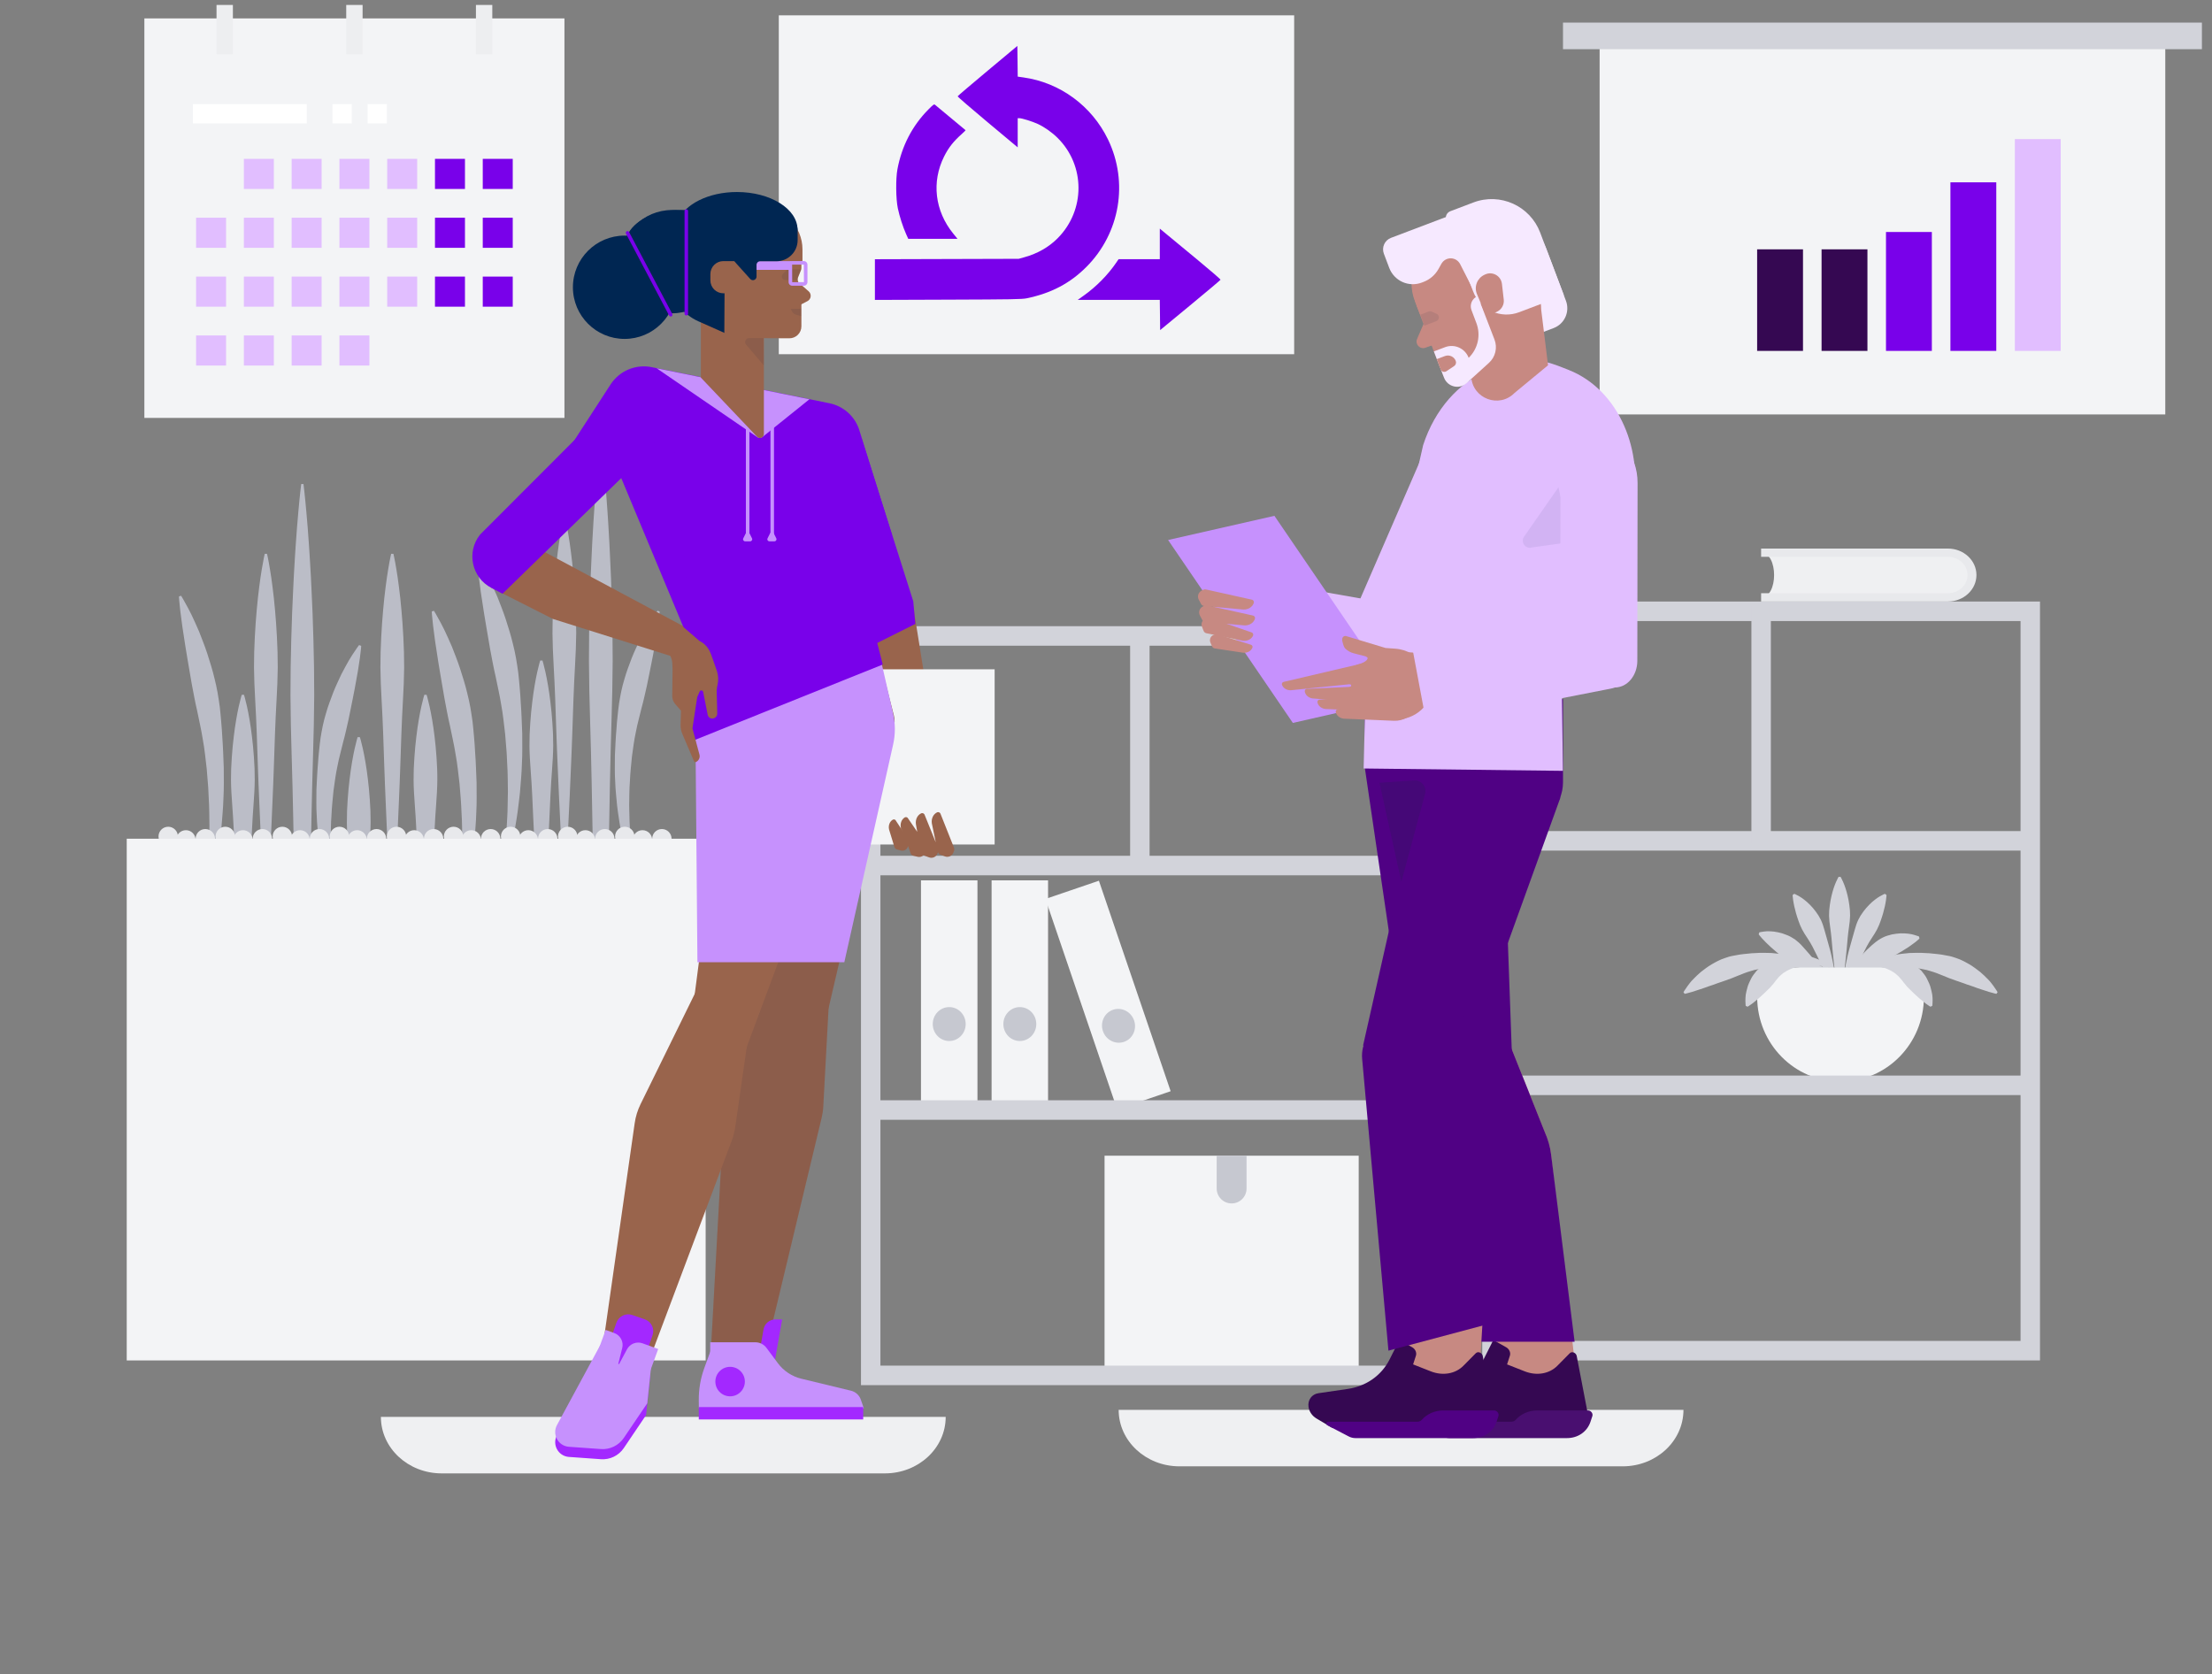 <svg width="288" height="218" viewBox="0 0 288 218" fill="none" xmlns="http://www.w3.org/2000/svg">
<rect x="0" y="0" width="288" height="218" fill="#808080" stroke="none"/>
<g clip-path="url(#clip0_899_4151)">
<path d="M143.811 150.475H176.902V178.051H143.811V150.475Z" fill="#F3F4F6"/>
<path d="M160.356 156.689C159.84 156.689 159.345 156.484 158.981 156.12C158.616 155.756 158.411 155.262 158.411 154.747V150.475H162.3V154.747C162.3 155.262 162.095 155.756 161.731 156.12C161.366 156.484 160.871 156.689 160.356 156.689Z" fill="#C6C8D0"/>
</g>
<g clip-path="url(#clip1_899_4151)">
<path d="M123.128 184.484C123.128 188.546 119.583 191.838 115.211 191.838H57.51C53.137 191.838 49.592 188.546 49.592 184.484H123.128Z" fill="#EFF0F2"/>
</g>
<g clip-path="url(#clip2_899_4151)">
<path d="M119.91 114.627H127.264V143.582H119.91V114.627Z" fill="#F3F4F6"/>
<path d="M123.588 135.541C124.772 135.541 125.732 134.552 125.732 133.333C125.732 132.113 124.772 131.125 123.588 131.125C122.403 131.125 121.443 132.113 121.443 133.333C121.443 134.552 122.403 135.541 123.588 135.541Z" fill="#C6C8D0"/>
</g>
<g clip-path="url(#clip3_899_4151)">
<path d="M78.076 145.551L77.962 141.813L77.696 131.958L77.524 125.374L77.352 118.025L77.187 110.166L77.037 102.053C76.984 99.348 76.917 96.644 76.834 93.94C76.752 91.264 76.692 88.63 76.679 86.081C76.679 83.532 76.713 81.069 76.784 78.732C76.812 77.564 76.858 76.428 76.894 75.329L77.038 72.148C77.078 71.128 77.138 70.151 77.193 69.222C77.251 68.293 77.291 67.412 77.357 66.583L77.525 64.263L77.692 62.293C77.797 61.103 77.893 60.169 77.963 59.532L78.076 58.555H78.373L78.486 59.532C78.556 60.169 78.652 61.103 78.756 62.293L78.924 64.263L79.092 66.583C79.158 67.411 79.197 68.293 79.256 69.222C79.311 70.151 79.371 71.128 79.411 72.148L79.554 75.329C79.591 76.428 79.637 77.564 79.665 78.732C79.736 81.069 79.769 83.532 79.77 86.081C79.757 88.63 79.697 91.264 79.615 93.94C79.532 96.644 79.465 99.348 79.412 102.053L79.262 110.166L79.096 118.025L78.925 125.374L78.753 131.958L78.487 141.813L78.373 145.551H78.076ZM73.328 114.455L73.214 112.444C73.136 111.163 73.058 109.335 72.948 107.14L72.776 103.597L72.604 99.642C72.548 98.27 72.483 96.853 72.439 95.413L72.289 91.046C72.236 89.59 72.168 88.135 72.086 86.68C72.004 85.24 71.944 83.823 71.931 82.451C71.931 81.079 71.965 79.754 72.036 78.496C72.1 77.239 72.186 76.05 72.285 74.953C72.382 73.856 72.492 72.85 72.609 71.958L72.777 70.71L72.945 69.65C73.049 69.01 73.145 68.507 73.215 68.164C73.284 67.821 73.328 67.638 73.328 67.638H73.625C73.625 67.638 73.668 67.821 73.738 68.164C73.808 68.507 73.904 69.01 74.008 69.65L74.176 70.71L74.344 71.958C74.461 72.85 74.572 73.856 74.668 74.953C74.767 76.05 74.853 77.239 74.917 78.496C74.988 79.754 75.021 81.079 75.022 82.451C75.01 83.823 74.949 85.24 74.867 86.68C74.785 88.135 74.717 89.59 74.664 91.046L74.514 95.413C74.47 96.853 74.405 98.27 74.349 99.642L74.177 103.597L74.005 107.14C73.895 109.335 73.817 111.163 73.739 112.444L73.625 114.455H73.328ZM70.332 121.11C70.332 121.11 70.156 118.916 69.944 115.624L69.778 112.966L69.609 110C69.552 108.971 69.488 107.908 69.443 106.828L69.294 103.554C69.241 102.461 69.173 101.37 69.091 100.279C69.011 99.199 68.943 98.136 68.935 97.107C68.93 96.118 68.965 95.128 69.04 94.141C69.105 93.198 69.19 92.307 69.29 91.484C69.484 89.838 69.734 88.466 69.947 87.506C70.056 87.026 70.148 86.649 70.22 86.392C70.289 86.134 70.333 85.997 70.333 85.997H70.629C70.629 85.997 70.673 86.134 70.742 86.392C70.814 86.649 70.906 87.026 71.015 87.506C71.228 88.466 71.478 89.838 71.672 91.484C71.772 92.306 71.858 93.198 71.922 94.141C71.993 95.084 72.033 96.079 72.027 97.107C72.019 98.136 71.951 99.199 71.871 100.279C71.789 101.37 71.721 102.461 71.668 103.554L71.519 106.828C71.474 107.908 71.409 108.971 71.353 110L71.183 112.966L71.018 115.624C70.902 117.454 70.772 119.283 70.629 121.11H70.332ZM65.282 114.427L65.507 112.635C65.579 112.065 65.672 111.372 65.736 110.581L65.852 109.321L65.913 108.641L65.955 107.924C66.01 106.948 66.091 105.894 66.096 104.776C66.103 104.217 66.128 103.645 66.129 103.06L66.105 101.269C66.108 100.662 66.065 100.046 66.034 99.422C65.993 98.799 65.993 98.168 65.928 97.534L65.773 95.621L65.549 93.701C65.478 93.061 65.374 92.423 65.262 91.79C65.153 91.157 65.051 90.527 64.909 89.907L64.526 88.063C64.387 87.466 64.26 86.867 64.145 86.265C64.044 85.671 63.912 85.092 63.814 84.519C63.706 83.947 63.631 83.382 63.526 82.837C63.327 81.744 63.171 80.7 63.005 79.738C62.924 79.256 62.857 78.791 62.792 78.349C62.722 77.907 62.653 77.488 62.599 77.09C62.485 76.297 62.403 75.598 62.328 75.023C62.274 74.574 62.228 74.124 62.191 73.674C62.165 73.36 62.157 73.19 62.157 73.19L62.44 73.098C62.44 73.098 62.53 73.241 62.688 73.514C62.849 73.785 63.072 74.188 63.348 74.705C63.626 75.221 63.936 75.858 64.267 76.599C64.438 76.968 64.607 77.365 64.788 77.783C64.956 78.206 65.132 78.651 65.307 79.119C65.483 79.586 65.667 80.073 65.833 80.585C65.995 81.099 66.17 81.628 66.332 82.177C66.506 82.723 66.645 83.296 66.792 83.879C66.933 84.465 67.08 85.062 67.182 85.68C67.289 86.297 67.389 86.926 67.473 87.565C67.552 88.205 67.6 88.859 67.662 89.513C67.73 90.167 67.759 90.831 67.801 91.496C67.835 92.16 67.902 92.823 67.914 93.492L67.993 95.487L68.002 97.468C68.016 98.123 67.976 98.774 67.953 99.415C67.925 100.057 67.909 100.69 67.849 101.311L67.701 103.139C67.647 103.735 67.565 104.316 67.497 104.882C67.373 106.014 67.18 107.074 67.021 108.053L66.902 108.771L66.761 109.453L66.497 110.711C66.412 111.104 66.343 111.475 66.259 111.811L66.023 112.733L65.574 114.482L65.282 114.427ZM59.339 120.853L59.564 119.061C59.636 118.491 59.728 117.798 59.792 117.006L59.909 115.747L59.97 115.067L60.011 114.35C60.067 113.374 60.148 112.32 60.153 111.202C60.16 110.643 60.185 110.071 60.185 109.486L60.162 107.695C60.164 107.088 60.121 106.471 60.091 105.848C60.05 105.225 60.049 104.594 59.985 103.96L59.83 102.047L59.606 100.127C59.534 99.486 59.43 98.849 59.319 98.216C59.209 97.583 59.107 96.953 58.966 96.333L58.582 94.489C58.444 93.892 58.317 93.293 58.202 92.691C58.1 92.097 57.969 91.518 57.871 90.945C57.763 90.373 57.688 89.808 57.583 89.263C57.384 88.17 57.228 87.126 57.061 86.164C56.981 85.682 56.913 85.217 56.848 84.774C56.779 84.332 56.709 83.914 56.655 83.516C56.541 82.723 56.459 82.024 56.385 81.449C56.33 81 56.285 80.551 56.247 80.1C56.222 79.786 56.214 79.617 56.214 79.617L56.496 79.525C56.496 79.525 56.587 79.667 56.745 79.94C56.905 80.212 57.128 80.614 57.404 81.131C57.683 81.647 57.993 82.284 58.324 83.025C58.494 83.394 58.663 83.791 58.845 84.21C59.012 84.632 59.189 85.077 59.363 85.545C59.539 86.012 59.723 86.499 59.889 87.012C60.051 87.525 60.227 88.054 60.388 88.603C60.563 89.149 60.701 89.722 60.848 90.306C60.989 90.891 61.136 91.488 61.239 92.106C61.345 92.724 61.445 93.353 61.53 93.992C61.608 94.632 61.656 95.285 61.718 95.94C61.786 96.593 61.816 97.258 61.858 97.922C61.892 98.587 61.959 99.25 61.971 99.918L62.05 101.914L62.059 103.895C62.073 104.55 62.032 105.2 62.01 105.842C61.981 106.483 61.966 107.116 61.905 107.738L61.758 109.566C61.703 110.162 61.622 110.743 61.554 111.308C61.43 112.441 61.237 113.501 61.078 114.479L60.959 115.197L60.818 115.88L60.554 117.137C60.468 117.53 60.4 117.902 60.315 118.237L60.079 119.159L59.631 120.908L59.339 120.853ZM82.475 114.488L82.027 113.019L81.792 112.245C81.707 111.964 81.639 111.649 81.553 111.317L81.288 110.254L81.147 109.676L81.028 109.068C80.868 108.238 80.675 107.339 80.55 106.375C80.482 105.894 80.399 105.4 80.346 104.892L80.198 103.332C80.137 102.802 80.125 102.262 80.095 101.714C80.071 101.166 80.035 100.61 80.049 100.05L80.059 98.356L80.142 96.65C80.154 96.078 80.228 95.513 80.261 94.944C80.301 94.376 80.338 93.808 80.406 93.249C80.47 92.691 80.515 92.131 80.601 91.585C80.686 91.041 80.787 90.505 80.894 89.98C80.997 89.453 81.15 88.951 81.289 88.455C81.434 87.961 81.578 87.478 81.751 87.02C81.913 86.559 82.088 86.115 82.249 85.685C82.417 85.256 82.599 84.851 82.775 84.462C82.941 84.09 83.113 83.72 83.29 83.352C83.47 83.007 83.638 82.679 83.806 82.374C84.134 81.763 84.441 81.241 84.716 80.821C84.925 80.493 85.142 80.171 85.367 79.853C85.522 79.633 85.612 79.518 85.612 79.518L85.888 79.625C85.888 79.625 85.881 79.771 85.855 80.04C85.817 80.424 85.772 80.808 85.718 81.191C85.644 81.681 85.561 82.276 85.449 82.948C85.395 83.285 85.327 83.639 85.258 84.013C85.191 84.386 85.126 84.78 85.045 85.186C84.881 85.998 84.722 86.877 84.527 87.795C84.424 88.254 84.344 88.729 84.24 89.208C84.145 89.69 84.009 90.173 83.908 90.671C83.795 91.175 83.669 91.676 83.531 92.174L83.147 93.717C83.006 94.235 82.898 94.763 82.792 95.294C82.684 95.825 82.574 96.36 82.503 96.899L82.277 98.516L82.122 100.129C82.058 100.663 82.053 101.196 82.014 101.722C81.985 102.249 81.938 102.77 81.941 103.283L81.918 104.797C81.916 105.292 81.944 105.776 81.95 106.249C81.955 107.197 82.035 108.088 82.091 108.915C82.133 109.745 82.246 110.49 82.311 111.163C82.374 111.832 82.467 112.42 82.539 112.903L82.764 114.422L82.475 114.488ZM39.217 150.02L39.102 146.282L38.836 136.427L38.664 129.843L38.493 122.494L38.327 114.635L38.178 106.522C38.125 103.817 38.057 101.113 37.975 98.409C37.892 95.733 37.832 93.099 37.819 90.55C37.82 88.001 37.853 85.538 37.924 83.201C37.952 82.033 37.999 80.897 38.035 79.798L38.178 76.617C38.218 75.597 38.278 74.621 38.333 73.691C38.392 72.762 38.432 71.881 38.497 71.052L38.666 68.732L38.833 66.762C38.937 65.573 39.033 64.638 39.103 64.001L39.217 63.024H39.513L39.626 64.001C39.697 64.638 39.792 65.572 39.897 66.762L40.064 68.732L40.232 71.052C40.298 71.88 40.337 72.762 40.396 73.691C40.452 74.621 40.511 75.597 40.551 76.617L40.694 79.798C40.73 80.897 40.777 82.033 40.805 83.201C40.876 85.538 40.909 88.001 40.91 90.55C40.897 93.099 40.837 95.733 40.755 98.409C40.672 101.113 40.605 103.817 40.552 106.522L40.402 114.635L40.236 122.494L40.065 129.843L39.893 136.427L39.627 146.282L39.513 150.02H39.217ZM34.468 118.924L34.354 116.913C34.276 115.632 34.199 113.804 34.088 111.609L33.916 108.066L33.745 104.111C33.688 102.739 33.624 101.322 33.579 99.882L33.43 95.516C33.377 94.059 33.309 92.604 33.227 91.149C33.144 89.709 33.084 88.292 33.071 86.92C33.072 85.548 33.105 84.223 33.176 82.965C33.24 81.708 33.326 80.519 33.425 79.422C33.522 78.325 33.633 77.319 33.749 76.427L33.918 75.179L34.085 74.119C34.19 73.479 34.285 72.976 34.355 72.633C34.425 72.29 34.468 72.107 34.468 72.107H34.765C34.765 72.107 34.809 72.29 34.878 72.633C34.949 72.976 35.044 73.479 35.149 74.119L35.316 75.179L35.484 76.427C35.601 77.319 35.712 78.325 35.808 79.422C35.907 80.519 35.993 81.708 36.057 82.965C36.128 84.223 36.161 85.548 36.162 86.92C36.15 88.292 36.089 89.709 36.007 91.149C35.925 92.604 35.857 94.059 35.804 95.516L35.654 99.882C35.61 101.322 35.545 102.739 35.489 104.111L35.318 108.066L35.145 111.609C35.035 113.804 34.958 115.632 34.879 116.913L34.765 118.924H34.468ZM50.927 118.924L50.812 116.913C50.734 115.632 50.657 113.804 50.547 111.609L50.374 108.066L50.203 104.111C50.147 102.739 50.082 101.322 50.037 99.882L49.888 95.516C49.835 94.059 49.767 92.604 49.685 91.149C49.602 89.709 49.542 88.292 49.529 86.92C49.53 85.548 49.564 84.223 49.634 82.965C49.698 81.708 49.784 80.519 49.884 79.422C49.98 78.325 50.091 77.319 50.208 76.427L50.376 75.179L50.543 74.119C50.648 73.479 50.743 72.976 50.814 72.633C50.883 72.29 50.926 72.107 50.926 72.107H51.223C51.223 72.107 51.267 72.29 51.336 72.633C51.407 72.976 51.502 73.479 51.607 74.119L51.774 75.179L51.942 76.427C52.059 77.319 52.17 78.325 52.266 79.422C52.366 80.519 52.451 81.708 52.516 82.965C52.586 84.223 52.62 85.548 52.62 86.92C52.608 88.292 52.547 89.709 52.465 91.149C52.383 92.604 52.315 94.059 52.262 95.516L52.112 99.882C52.068 101.322 52.003 102.739 51.947 104.111L51.776 108.066L51.603 111.609C51.493 113.804 51.416 115.632 51.337 116.913L51.223 118.924H50.927ZM31.473 125.579C31.473 125.579 31.296 123.385 31.084 120.093L30.918 117.435L30.749 114.469C30.693 113.44 30.628 112.377 30.583 111.297L30.434 108.023C30.381 106.93 30.313 105.839 30.231 104.748C30.151 103.668 30.083 102.605 30.075 101.576C30.07 100.587 30.105 99.597 30.18 98.61C30.244 97.667 30.33 96.776 30.43 95.953C30.624 94.307 30.874 92.935 31.087 91.975C31.196 91.495 31.288 91.118 31.36 90.861C31.429 90.603 31.473 90.466 31.473 90.466H31.769C31.769 90.466 31.813 90.603 31.882 90.861C31.953 91.118 32.046 91.495 32.155 91.975C32.368 92.935 32.618 94.306 32.812 95.953C32.911 96.775 32.997 97.667 33.061 98.61C33.133 99.553 33.173 100.548 33.167 101.576C33.158 102.605 33.09 103.668 33.011 104.748C32.929 105.839 32.861 106.93 32.808 108.023L32.658 111.297C32.614 112.377 32.549 113.44 32.493 114.469L32.323 117.435L32.158 120.093C32.041 121.923 31.912 123.752 31.769 125.579H31.473ZM55.246 125.579C55.246 125.579 55.069 123.385 54.857 120.093L54.691 117.435L54.522 114.469C54.466 113.44 54.401 112.377 54.356 111.297L54.207 108.023C54.154 106.93 54.087 105.839 54.004 104.748C53.924 103.668 53.857 102.605 53.849 101.576C53.843 100.587 53.879 99.597 53.954 98.61C54.018 97.667 54.103 96.776 54.203 95.953C54.397 94.307 54.647 92.935 54.86 91.975C54.969 91.495 55.062 91.118 55.133 90.861C55.202 90.603 55.246 90.466 55.246 90.466H55.543C55.543 90.466 55.587 90.603 55.656 90.861C55.727 91.118 55.819 91.495 55.928 91.975C56.142 92.935 56.392 94.306 56.586 95.953C56.685 96.775 56.771 97.667 56.835 98.61C56.906 99.553 56.947 100.548 56.94 101.576C56.932 102.605 56.864 103.668 56.785 104.748C56.702 105.839 56.635 106.93 56.582 108.023L56.432 111.297C56.388 112.377 56.323 113.44 56.266 114.469L56.097 117.435L55.932 120.093C55.815 121.923 55.686 123.752 55.543 125.579H55.246ZM46.559 131.087C46.559 131.087 46.383 128.893 46.171 125.601L46.005 122.943L45.836 119.977C45.779 118.948 45.715 117.885 45.67 116.805L45.521 113.531C45.468 112.438 45.4 111.347 45.318 110.256C45.238 109.176 45.17 108.113 45.162 107.084C45.156 106.056 45.196 105.061 45.267 104.118C45.331 103.175 45.417 102.284 45.517 101.46C45.711 99.815 45.961 98.443 46.174 97.483C46.283 97.003 46.375 96.626 46.447 96.368C46.516 96.111 46.559 95.974 46.559 95.974H46.856C46.856 95.974 46.9 96.111 46.969 96.368C47.041 96.625 47.133 97.002 47.242 97.483C47.455 98.443 47.705 99.814 47.899 101.46C47.999 102.283 48.084 103.175 48.148 104.118C48.22 105.061 48.26 106.056 48.254 107.084C48.245 108.113 48.178 109.176 48.098 110.256C48.016 111.347 47.948 112.438 47.895 113.531L47.746 116.805C47.701 117.885 47.637 118.948 47.58 119.977L47.41 122.943L47.245 125.601C47.129 127.431 46.999 129.259 46.856 131.087H46.559ZM26.423 118.896L26.647 117.104C26.72 116.534 26.812 115.841 26.876 115.05L26.992 113.79L27.053 113.11L27.095 112.393C27.151 111.417 27.231 110.363 27.236 109.245C27.243 108.686 27.269 108.114 27.269 107.529L27.245 105.738C27.248 105.131 27.205 104.515 27.175 103.891C27.133 103.268 27.133 102.637 27.068 102.003L26.913 100.09L26.689 98.17C26.618 97.529 26.514 96.892 26.402 96.259C26.293 95.626 26.191 94.996 26.05 94.376L25.666 92.532C25.527 91.935 25.4 91.336 25.286 90.734C25.184 90.141 25.052 89.561 24.954 88.988C24.846 88.416 24.771 87.851 24.666 87.306C24.468 86.213 24.312 85.169 24.145 84.207C24.064 83.725 23.997 83.26 23.932 82.817C23.862 82.376 23.793 81.957 23.739 81.559C23.625 80.766 23.543 80.067 23.468 79.492C23.414 79.043 23.368 78.594 23.331 78.143C23.305 77.829 23.298 77.659 23.298 77.659L23.58 77.567C23.58 77.567 23.671 77.71 23.829 77.983C23.989 78.254 24.212 78.657 24.488 79.174C24.767 79.69 25.077 80.327 25.408 81.068C25.578 81.437 25.747 81.834 25.929 82.252C26.096 82.675 26.273 83.12 26.447 83.588C26.623 84.055 26.807 84.542 26.973 85.054C27.135 85.567 27.311 86.097 27.472 86.646C27.647 87.192 27.785 87.765 27.932 88.348C28.073 88.933 28.22 89.531 28.323 90.149C28.429 90.766 28.529 91.395 28.614 92.034C28.692 92.674 28.74 93.328 28.802 93.982C28.87 94.636 28.9 95.3 28.942 95.965C28.976 96.629 29.043 97.292 29.055 97.961L29.134 99.957L29.143 101.937C29.157 102.592 29.116 103.243 29.094 103.884C29.065 104.526 29.05 105.159 28.989 105.78L28.842 107.608C28.787 108.205 28.706 108.785 28.638 109.351C28.514 110.483 28.321 111.543 28.162 112.522L28.043 113.24L27.902 113.922L27.638 115.18C27.552 115.573 27.483 115.944 27.399 116.28L27.163 117.202L26.715 118.951L26.423 118.896ZM43.616 118.957L43.168 117.488L42.932 116.714C42.848 116.433 42.78 116.118 42.694 115.786L42.429 114.723L42.288 114.145L42.168 113.537C42.008 112.707 41.816 111.808 41.691 110.844C41.623 110.363 41.54 109.869 41.487 109.361L41.339 107.801C41.278 107.271 41.266 106.731 41.236 106.183C41.211 105.635 41.176 105.079 41.189 104.519L41.199 102.825L41.283 101.119C41.295 100.547 41.369 99.982 41.401 99.413C41.442 98.845 41.478 98.277 41.546 97.718C41.611 97.159 41.656 96.6 41.741 96.055C41.827 95.51 41.927 94.974 42.035 94.449C42.137 93.922 42.29 93.419 42.43 92.924C42.575 92.43 42.718 91.947 42.892 91.49C43.053 91.028 43.229 90.584 43.39 90.154C43.558 89.725 43.74 89.32 43.915 88.931C44.082 88.558 44.254 88.189 44.431 87.821C44.611 87.476 44.779 87.148 44.947 86.844C45.275 86.232 45.582 85.71 45.856 85.29C46.066 84.962 46.283 84.64 46.507 84.322C46.663 84.102 46.752 83.987 46.752 83.987L47.029 84.094C47.029 84.094 47.021 84.24 46.996 84.509C46.958 84.894 46.912 85.278 46.859 85.66C46.785 86.15 46.702 86.745 46.59 87.417C46.536 87.754 46.467 88.108 46.398 88.482C46.332 88.856 46.267 89.249 46.186 89.655C46.022 90.467 45.864 91.346 45.668 92.264C45.565 92.723 45.486 93.198 45.381 93.677C45.286 94.159 45.15 94.642 45.049 95.14C44.935 95.644 44.81 96.145 44.672 96.643L44.287 98.186C44.147 98.704 44.04 99.232 43.933 99.763C43.825 100.294 43.715 100.829 43.644 101.368L43.418 102.985L43.263 104.598C43.199 105.133 43.194 105.665 43.155 106.191C43.126 106.718 43.079 107.239 43.082 107.752L43.059 109.266C43.057 109.762 43.084 110.245 43.091 110.718C43.096 111.666 43.176 112.557 43.232 113.384C43.274 114.214 43.386 114.959 43.452 115.632C43.515 116.301 43.608 116.889 43.68 117.372L43.905 118.891L43.616 118.957Z" fill="#BBBDC7"/>
<path d="M21.901 110.18C22.599 110.18 23.164 109.612 23.164 108.912C23.164 108.211 22.599 107.644 21.901 107.644C21.203 107.644 20.638 108.211 20.638 108.912C20.638 109.612 21.203 110.18 21.901 110.18Z" fill="#E8E9EC"/>
<path d="M24.205 110.628C24.902 110.628 25.468 110.061 25.468 109.36C25.468 108.66 24.902 108.092 24.205 108.092C23.507 108.092 22.941 108.66 22.941 109.36C22.941 110.061 23.507 110.628 24.205 110.628Z" fill="#E8E9EC"/>
<path d="M26.731 110.479C27.429 110.479 27.994 109.912 27.994 109.211C27.994 108.511 27.429 107.943 26.731 107.943C26.033 107.943 25.468 108.511 25.468 109.211C25.468 109.912 26.033 110.479 26.731 110.479Z" fill="#E8E9EC"/>
<path d="M29.332 110.18C30.029 110.18 30.595 109.612 30.595 108.912C30.595 108.211 30.029 107.644 29.332 107.644C28.634 107.644 28.068 108.211 28.068 108.912C28.068 109.612 28.634 110.18 29.332 110.18Z" fill="#E8E9EC"/>
<path d="M31.635 110.628C32.333 110.628 32.899 110.061 32.899 109.36C32.899 108.66 32.333 108.092 31.635 108.092C30.938 108.092 30.372 108.66 30.372 109.36C30.372 110.061 30.938 110.628 31.635 110.628Z" fill="#E8E9EC"/>
<path d="M34.162 110.479C34.859 110.479 35.425 109.912 35.425 109.211C35.425 108.511 34.859 107.943 34.162 107.943C33.464 107.943 32.898 108.511 32.898 109.211C32.898 109.912 33.464 110.479 34.162 110.479Z" fill="#E8E9EC"/>
<path d="M36.762 110.18C37.46 110.18 38.026 109.612 38.026 108.912C38.026 108.211 37.46 107.644 36.762 107.644C36.065 107.644 35.499 108.211 35.499 108.912C35.499 109.612 36.065 110.18 36.762 110.18Z" fill="#E8E9EC"/>
<path d="M39.066 110.628C39.764 110.628 40.329 110.061 40.329 109.36C40.329 108.66 39.764 108.092 39.066 108.092C38.368 108.092 37.803 108.66 37.803 109.36C37.803 110.061 38.368 110.628 39.066 110.628Z" fill="#E8E9EC"/>
<path d="M41.592 110.479C42.29 110.479 42.856 109.912 42.856 109.211C42.856 108.511 42.29 107.943 41.592 107.943C40.895 107.943 40.329 108.511 40.329 109.211C40.329 109.912 40.895 110.479 41.592 110.479Z" fill="#E8E9EC"/>
<path d="M44.194 110.18C44.892 110.18 45.457 109.612 45.457 108.912C45.457 108.211 44.892 107.644 44.194 107.644C43.496 107.644 42.931 108.211 42.931 108.912C42.931 109.612 43.496 110.18 44.194 110.18Z" fill="#E8E9EC"/>
<path d="M46.497 110.628C47.194 110.628 47.76 110.061 47.76 109.36C47.76 108.66 47.194 108.092 46.497 108.092C45.799 108.092 45.233 108.66 45.233 109.36C45.233 110.061 45.799 110.628 46.497 110.628Z" fill="#E8E9EC"/>
<path d="M49.024 110.479C49.722 110.479 50.287 109.912 50.287 109.211C50.287 108.511 49.722 107.943 49.024 107.943C48.326 107.943 47.761 108.511 47.761 109.211C47.761 109.912 48.326 110.479 49.024 110.479Z" fill="#E8E9EC"/>
<path d="M51.625 110.18C52.322 110.18 52.888 109.612 52.888 108.912C52.888 108.211 52.322 107.644 51.625 107.644C50.927 107.644 50.361 108.211 50.361 108.912C50.361 109.612 50.927 110.18 51.625 110.18Z" fill="#E8E9EC"/>
<path d="M53.928 110.628C54.626 110.628 55.192 110.061 55.192 109.36C55.192 108.66 54.626 108.092 53.928 108.092C53.231 108.092 52.665 108.66 52.665 109.36C52.665 110.061 53.231 110.628 53.928 110.628Z" fill="#E8E9EC"/>
<path d="M56.455 110.479C57.152 110.479 57.718 109.912 57.718 109.211C57.718 108.511 57.152 107.943 56.455 107.943C55.757 107.943 55.191 108.511 55.191 109.211C55.191 109.912 55.757 110.479 56.455 110.479Z" fill="#E8E9EC"/>
<path d="M59.053 110.18C59.751 110.18 60.317 109.612 60.317 108.912C60.317 108.211 59.751 107.644 59.053 107.644C58.356 107.644 57.79 108.211 57.79 108.912C57.79 109.612 58.356 110.18 59.053 110.18Z" fill="#E8E9EC"/>
<path d="M61.359 110.628C62.057 110.628 62.622 110.061 62.622 109.36C62.622 108.66 62.057 108.092 61.359 108.092C60.661 108.092 60.096 108.66 60.096 109.36C60.096 110.061 60.661 110.628 61.359 110.628Z" fill="#E8E9EC"/>
<path d="M63.883 110.479C64.581 110.479 65.147 109.912 65.147 109.211C65.147 108.511 64.581 107.943 63.883 107.943C63.186 107.943 62.62 108.511 62.62 109.211C62.62 109.912 63.186 110.479 63.883 110.479Z" fill="#E8E9EC"/>
<path d="M66.484 110.18C67.182 110.18 67.747 109.612 67.747 108.912C67.747 108.211 67.182 107.644 66.484 107.644C65.786 107.644 65.221 108.211 65.221 108.912C65.221 109.612 65.786 110.18 66.484 110.18Z" fill="#E8E9EC"/>
<path d="M68.788 110.628C69.485 110.628 70.051 110.061 70.051 109.36C70.051 108.66 69.485 108.092 68.788 108.092C68.09 108.092 67.524 108.66 67.524 109.36C67.524 110.061 68.09 110.628 68.788 110.628Z" fill="#E8E9EC"/>
<path d="M71.314 110.479C72.012 110.479 72.577 109.912 72.577 109.211C72.577 108.511 72.012 107.943 71.314 107.943C70.616 107.943 70.051 108.511 70.051 109.211C70.051 109.912 70.616 110.479 71.314 110.479Z" fill="#E8E9EC"/>
<path d="M73.916 110.18C74.613 110.18 75.179 109.612 75.179 108.912C75.179 108.211 74.613 107.644 73.916 107.644C73.218 107.644 72.652 108.211 72.652 108.912C72.652 109.612 73.218 110.18 73.916 110.18Z" fill="#E8E9EC"/>
<path d="M76.218 110.628C76.916 110.628 77.482 110.061 77.482 109.36C77.482 108.66 76.916 108.092 76.218 108.092C75.521 108.092 74.955 108.66 74.955 109.36C74.955 110.061 75.521 110.628 76.218 110.628Z" fill="#E8E9EC"/>
<path d="M78.745 110.479C79.442 110.479 80.008 109.912 80.008 109.211C80.008 108.511 79.442 107.943 78.745 107.943C78.047 107.943 77.481 108.511 77.481 109.211C77.481 109.912 78.047 110.479 78.745 110.479Z" fill="#E8E9EC"/>
<path d="M81.346 110.18C82.044 110.18 82.61 109.612 82.61 108.912C82.61 108.211 82.044 107.644 81.346 107.644C80.649 107.644 80.083 108.211 80.083 108.912C80.083 109.612 80.649 110.18 81.346 110.18Z" fill="#E8E9EC"/>
<path d="M83.649 110.628C84.347 110.628 84.912 110.061 84.912 109.36C84.912 108.66 84.347 108.092 83.649 108.092C82.951 108.092 82.386 108.66 82.386 109.36C82.386 110.061 82.951 110.628 83.649 110.628Z" fill="#E8E9EC"/>
<path d="M86.176 110.479C86.874 110.479 87.44 109.912 87.44 109.211C87.44 108.511 86.874 107.943 86.176 107.943C85.479 107.943 84.913 108.511 84.913 109.211C84.913 109.912 85.479 110.479 86.176 110.479Z" fill="#E8E9EC"/>
<path d="M16.5 109.204H91.875V177.133H16.5V109.204Z" fill="#F3F4F6"/>
</g>
<g clip-path="url(#clip4_899_4151)">
<path d="M129.104 114.627H136.457V143.582H129.104V114.627Z" fill="#F3F4F6"/>
<path d="M132.781 135.541C133.965 135.541 134.925 134.552 134.925 133.333C134.925 132.113 133.965 131.125 132.781 131.125C131.597 131.125 130.637 132.113 130.637 133.333C130.637 134.552 131.597 135.541 132.781 135.541Z" fill="#C6C8D0"/>
</g>
<g clip-path="url(#clip5_899_4151)">
<path d="M136.115 117.045L143.076 114.672L152.418 142.079L145.457 144.451L136.115 117.045Z" fill="#F3F4F6"/>
<path d="M146.343 135.654C147.464 135.272 148.054 134.027 147.66 132.872C147.267 131.718 146.039 131.092 144.918 131.474C143.797 131.856 143.208 133.102 143.601 134.256C143.995 135.41 145.222 136.036 146.343 135.654Z" fill="#C6C8D0"/>
</g>
<g clip-path="url(#clip6_899_4151)">
<path d="M238.838 126.969L237.967 126.733C237.69 126.652 237.353 126.579 236.972 126.49C236.78 126.447 236.58 126.394 236.364 126.353L235.683 126.228C235.214 126.125 234.694 126.081 234.156 126.003C233.611 125.971 233.046 125.89 232.457 125.901C231.87 125.875 231.268 125.927 230.661 125.948C230.056 126.017 229.445 126.071 228.847 126.208C228.547 126.266 228.248 126.324 227.959 126.428C227.669 126.523 227.378 126.598 227.099 126.712C226.82 126.824 226.547 126.943 226.274 127.039C226.001 127.139 225.74 127.27 225.474 127.365C224.939 127.545 224.433 127.762 223.926 127.913C223.673 127.988 223.435 128.09 223.198 128.175C222.959 128.255 222.73 128.34 222.501 128.408C222.056 128.569 221.643 128.722 221.26 128.838C221.069 128.897 220.888 128.951 220.726 129.012L220.265 129.16C219.699 129.332 219.342 129.401 219.342 129.401L219.184 129.188C219.184 129.188 219.357 128.874 219.723 128.378C219.91 128.137 220.123 127.817 220.426 127.525C220.722 127.224 221.059 126.88 221.46 126.546C221.873 126.23 222.321 125.875 222.838 125.571C223.358 125.273 223.913 124.956 224.542 124.754C224.856 124.653 225.167 124.531 225.503 124.471C225.835 124.399 226.176 124.346 226.515 124.285C226.855 124.228 227.206 124.211 227.551 124.17L228.069 124.116L228.591 124.092C229.283 124.034 229.977 124.065 230.653 124.084C231.329 124.143 231.99 124.211 232.616 124.344C232.931 124.397 233.238 124.458 233.534 124.54C233.83 124.616 234.121 124.684 234.399 124.766C234.949 124.953 235.474 125.102 235.937 125.298C236.364 125.459 236.784 125.638 237.196 125.834C237.566 126.004 237.887 126.152 238.136 126.294L238.933 126.722L238.838 126.969ZM240.339 126.722L241.136 126.294C241.385 126.152 241.706 126.005 242.076 125.834C242.488 125.638 242.908 125.459 243.335 125.298C243.798 125.102 244.323 124.953 244.873 124.766C245.151 124.684 245.442 124.616 245.738 124.54C246.041 124.459 246.347 124.394 246.656 124.344C247.283 124.211 247.943 124.143 248.619 124.084C249.295 124.065 249.989 124.034 250.681 124.092L251.203 124.116L251.721 124.17C252.066 124.211 252.417 124.228 252.757 124.285C253.096 124.346 253.437 124.399 253.769 124.471C254.105 124.531 254.417 124.653 254.73 124.754C255.359 124.956 255.914 125.273 256.434 125.571C256.952 125.876 257.399 126.23 257.812 126.546C258.213 126.88 258.55 127.224 258.846 127.525C259.149 127.818 259.362 128.137 259.549 128.378C259.915 128.874 260.088 129.188 260.088 129.188L259.93 129.401C259.93 129.401 259.573 129.332 259.008 129.159L258.546 129.012C258.384 128.951 258.203 128.896 258.012 128.838C257.63 128.722 257.216 128.569 256.772 128.407C256.543 128.339 256.314 128.255 256.075 128.174C255.838 128.09 255.6 127.988 255.347 127.912C254.84 127.761 254.333 127.544 253.798 127.365C253.533 127.27 253.272 127.139 252.999 127.039C252.725 126.942 252.453 126.824 252.173 126.711C251.895 126.598 251.604 126.523 251.314 126.428C251.025 126.324 250.726 126.266 250.426 126.208C249.827 126.071 249.216 126.017 248.611 125.947C248.005 125.926 247.403 125.875 246.816 125.901C246.227 125.889 245.661 125.971 245.116 126.003C244.578 126.08 244.058 126.125 243.589 126.228L242.909 126.353C242.693 126.394 242.493 126.447 242.301 126.489C241.92 126.578 241.583 126.652 241.306 126.733L240.435 126.969L240.339 126.722Z" fill="#D2D3DA"/>
<path d="M239.38 130.162C239.38 130.162 239.223 129.163 239.035 127.663C238.945 126.913 238.836 126.038 238.739 125.101C238.629 124.164 238.551 123.164 238.46 122.165C238.413 121.666 238.353 121.169 238.28 120.673C238.21 120.181 238.15 119.697 238.142 119.228C238.137 118.76 238.173 118.307 238.235 117.877C238.292 117.448 238.368 117.042 238.456 116.666C238.54 116.292 238.641 115.948 238.741 115.643C238.837 115.339 238.948 115.073 239.04 114.855C239.228 114.418 239.38 114.168 239.38 114.168H239.642C239.642 114.168 239.794 114.418 239.982 114.855C240.074 115.074 240.184 115.339 240.281 115.644C240.381 115.949 240.481 116.292 240.566 116.667C240.654 117.042 240.73 117.448 240.786 117.878C240.849 118.307 240.885 118.76 240.879 119.229C240.872 119.697 240.812 120.182 240.741 120.674C240.669 121.169 240.609 121.667 240.562 122.165C240.471 123.165 240.393 124.165 240.283 125.102C240.185 126.039 240.077 126.914 239.986 127.664C239.799 129.163 239.642 130.162 239.642 130.162H239.38Z" fill="#D2D3DA"/>
<path d="M239.758 129.748L239.813 129.115C239.829 128.914 239.855 128.67 239.89 128.389C239.923 128.108 239.957 127.789 240.01 127.446C240.058 127.101 240.117 126.729 240.184 126.334C240.243 125.938 240.336 125.528 240.418 125.097C240.513 124.67 240.598 124.224 240.722 123.781C240.835 123.335 240.966 122.884 241.097 122.432C241.235 121.983 241.351 121.522 241.482 121.071C241.604 120.617 241.752 120.177 241.939 119.774C242.127 119.387 242.353 119.021 242.614 118.681C242.845 118.368 243.099 118.073 243.374 117.799C243.606 117.559 243.855 117.338 244.121 117.137C244.327 116.973 244.545 116.825 244.773 116.694C245.157 116.47 245.408 116.374 245.408 116.374L245.621 116.531C245.621 116.531 245.615 116.808 245.548 117.237C245.51 117.449 245.474 117.71 245.41 117.99C245.346 118.27 245.271 118.58 245.178 118.908C245.078 119.254 244.967 119.597 244.845 119.936C244.717 120.293 244.573 120.662 244.383 121.022C244.199 121.386 243.959 121.738 243.722 122.105C243.477 122.472 243.25 122.851 243.041 123.24C242.626 124.026 242.253 124.838 241.88 125.597C241.529 126.364 241.192 127.084 240.924 127.712L240.012 129.814L239.758 129.748Z" fill="#D2D3DA"/>
<path d="M239.973 130.667L240.018 130.053C240.025 129.859 240.065 129.619 240.109 129.34C240.146 129.058 240.214 128.749 240.296 128.412C240.371 128.071 240.5 127.715 240.625 127.329C240.774 126.952 240.938 126.552 241.156 126.159L241.314 125.857L241.497 125.564C241.624 125.37 241.744 125.161 241.898 124.98L242.35 124.415L242.853 123.885C243.015 123.697 243.21 123.555 243.382 123.378C243.558 123.204 243.739 123.039 243.928 122.89C244.117 122.739 244.298 122.571 244.496 122.443C244.689 122.314 244.889 122.196 245.095 122.088C245.5 121.876 245.925 121.766 246.325 121.664C246.704 121.592 247.087 121.545 247.473 121.523C247.832 121.518 248.161 121.537 248.452 121.567C248.742 121.592 249 121.668 249.208 121.719C249.626 121.831 249.864 121.942 249.864 121.942L249.906 122.205C249.906 122.205 249.717 122.399 249.388 122.657C249.224 122.788 249.023 122.929 248.8 123.089C248.577 123.252 248.328 123.422 248.055 123.581C247.789 123.758 247.505 123.937 247.199 124.096C246.912 124.292 246.588 124.44 246.265 124.6C246.098 124.679 245.927 124.748 245.752 124.806L245.223 125.014L244.951 125.12L244.693 125.25C244.521 125.339 244.34 125.426 244.182 125.538L243.699 125.871L243.248 126.245C243.091 126.363 242.971 126.515 242.824 126.642L242.614 126.841L242.424 127.055C242.159 127.33 241.948 127.635 241.726 127.918C241.531 128.215 241.327 128.494 241.178 128.776C241.023 129.054 240.869 129.309 240.763 129.546C240.65 129.781 240.543 129.985 240.469 130.169L240.228 130.733L239.973 130.667ZM239.007 129.814L238.095 127.712C237.827 127.084 237.489 126.364 237.138 125.597C236.766 124.838 236.392 124.026 235.978 123.24C235.769 122.851 235.541 122.472 235.296 122.105C235.059 121.738 234.819 121.386 234.635 121.022C234.445 120.662 234.301 120.293 234.174 119.936C234.052 119.597 233.941 119.254 233.841 118.908C233.756 118.604 233.678 118.298 233.609 117.99C233.545 117.71 233.509 117.449 233.471 117.237C233.404 116.808 233.398 116.531 233.398 116.531L233.61 116.374C233.61 116.374 233.862 116.47 234.246 116.694C234.439 116.806 234.665 116.95 234.898 117.137C235.138 117.32 235.394 117.539 235.645 117.799C235.905 118.055 236.158 118.352 236.404 118.681C236.666 119.021 236.892 119.387 237.08 119.774C237.267 120.177 237.415 120.617 237.537 121.071C237.668 121.522 237.783 121.983 237.922 122.432C238.052 122.884 238.183 123.335 238.296 123.781C238.421 124.224 238.506 124.671 238.601 125.097C238.683 125.527 238.775 125.938 238.835 126.334C238.901 126.729 238.96 127.101 239.008 127.446C239.061 127.789 239.095 128.108 239.129 128.389C239.164 128.67 239.19 128.913 239.205 129.115L239.261 129.748L239.007 129.814ZM238.813 130.758L238.448 130.273C238.133 129.855 237.807 129.446 237.469 129.046C237.251 128.779 237.025 128.518 236.789 128.266C236.548 127.992 236.275 127.723 236.004 127.439C235.716 127.17 235.428 126.888 235.123 126.62C234.826 126.342 234.5 126.091 234.184 125.835C233.853 125.597 233.516 125.369 233.162 125.184C232.82 124.983 232.466 124.822 232.164 124.608C231.849 124.416 231.576 124.179 231.306 123.964C231.052 123.749 230.801 123.532 230.553 123.311C230.322 123.092 230.103 122.894 229.912 122.701C229.72 122.508 229.554 122.323 229.412 122.176C229.132 121.871 228.977 121.651 228.977 121.651L229.059 121.397C229.059 121.397 229.309 121.325 229.739 121.28L230.095 121.25C230.222 121.25 230.359 121.251 230.505 121.259C230.796 121.275 231.128 121.3 231.471 121.383C231.647 121.417 231.824 121.467 232.011 121.513C232.191 121.575 232.379 121.636 232.567 121.714C232.952 121.849 233.324 122.063 233.693 122.305C234.046 122.571 234.391 122.878 234.698 123.232C235.017 123.571 235.314 123.938 235.625 124.283C235.92 124.643 236.22 124.995 236.482 125.366C236.76 125.723 236.986 126.11 237.217 126.469C237.425 126.845 237.646 127.191 237.811 127.546C237.987 127.894 238.144 128.225 238.277 128.536C238.418 128.841 238.526 129.135 238.624 129.391C238.725 129.647 238.804 129.869 238.859 130.054L239.046 130.634L238.813 130.758Z" fill="#D2D3DA"/>
<path d="M239.636 140.825C245.63 140.825 250.488 135.895 250.488 129.814V127.58C250.488 127.154 250.321 126.745 250.024 126.444C249.727 126.142 249.324 125.973 248.904 125.973H230.368C229.948 125.973 229.545 126.142 229.248 126.444C228.951 126.745 228.784 127.154 228.784 127.58V129.814C228.784 135.895 233.643 140.825 239.636 140.825Z" fill="#F3F4F6"/>
<path d="M240.58 125.704L241.097 125.409C241.257 125.31 241.469 125.209 241.718 125.096C241.965 124.974 242.25 124.856 242.569 124.747C242.884 124.619 243.247 124.545 243.631 124.438C244.024 124.372 244.443 124.295 244.893 124.294L245.234 124.282L245.581 124.306C245.815 124.326 246.056 124.337 246.291 124.4C246.526 124.458 246.773 124.496 247.006 124.577L247.71 124.832C248.155 125.048 248.622 125.254 249.035 125.522L249.354 125.715C249.457 125.782 249.546 125.86 249.64 125.935C249.828 126.083 250.006 126.241 250.172 126.405C250.46 126.755 250.739 127.11 250.913 127.485C251.091 127.857 251.267 128.208 251.356 128.555C251.457 128.899 251.527 129.221 251.576 129.508C251.617 129.797 251.62 130.062 251.623 130.276C251.626 130.707 251.582 130.965 251.582 130.965L251.344 131.077C251.344 131.077 251.111 130.948 250.78 130.703C250.589 130.561 250.403 130.411 250.224 130.254C249.994 130.075 249.773 129.884 249.562 129.681C249.451 129.573 249.336 129.464 249.211 129.36C249.095 129.248 248.97 129.138 248.857 129.016C248.622 128.775 248.364 128.562 248.154 128.281C248.035 128.156 247.924 128.023 247.822 127.884L247.662 127.667L247.491 127.466C247.372 127.336 247.265 127.173 247.128 127.064C246.998 126.942 246.857 126.83 246.718 126.711L246.264 126.425C246.112 126.328 245.943 126.271 245.783 126.189C245.624 126.1 245.448 126.066 245.281 126L245.027 125.91L244.766 125.853C244.421 125.756 244.069 125.742 243.73 125.693C243.39 125.692 243.06 125.658 242.754 125.691L242.311 125.714C242.171 125.725 242.04 125.745 241.914 125.759C241.664 125.789 241.441 125.814 241.253 125.852L240.668 125.954L240.58 125.704ZM238.205 125.955L237.619 125.853C237.432 125.815 237.208 125.79 236.958 125.76C236.833 125.747 236.702 125.727 236.561 125.716L236.118 125.692C235.813 125.66 235.482 125.693 235.142 125.695C234.804 125.743 234.452 125.757 234.106 125.854L233.845 125.912L233.591 126.001C233.424 126.067 233.249 126.101 233.09 126.19C232.929 126.272 232.761 126.33 232.608 126.426L232.154 126.712C232.015 126.831 231.874 126.943 231.744 127.065C231.607 127.174 231.5 127.337 231.381 127.467L231.21 127.668L231.051 127.885C230.947 128.03 230.833 128.158 230.718 128.282C230.508 128.564 230.25 128.776 230.016 129.017C229.902 129.139 229.777 129.249 229.661 129.361C229.536 129.465 229.422 129.574 229.31 129.682C229.1 129.885 228.879 130.076 228.649 130.255C228.449 130.432 228.256 130.581 228.092 130.704C227.762 130.949 227.529 131.078 227.529 131.078L227.29 130.966C227.29 130.966 227.247 130.709 227.249 130.277C227.253 130.063 227.255 129.799 227.296 129.509C227.346 129.222 227.415 128.899 227.516 128.556C227.606 128.208 227.781 127.858 227.959 127.486C228.134 127.112 228.413 126.756 228.701 126.406C228.866 126.243 229.044 126.084 229.232 125.936C229.326 125.861 229.416 125.783 229.518 125.716L229.837 125.524C230.251 125.255 230.717 125.049 231.163 124.833L231.867 124.577C232.1 124.496 232.347 124.458 232.582 124.4C232.816 124.337 233.057 124.326 233.292 124.306L233.639 124.282L233.98 124.294C234.43 124.295 234.849 124.372 235.242 124.438C235.625 124.545 235.989 124.619 236.304 124.747C236.623 124.856 236.908 124.974 237.155 125.096C237.404 125.209 237.616 125.31 237.776 125.409L238.293 125.704L238.205 125.955Z" fill="#D2D3DA"/>
</g>
<g clip-path="url(#clip7_899_4151)">
<path d="M168.5 2L168.5 46.122L101.398 46.122L101.398 2L168.5 2ZM168.5 65.425L168.5 109.547L101.398 109.547L101.398 65.425L168.5 65.425ZM168.5 128.851L168.5 172.973L101.398 172.973L101.398 128.851L168.5 128.851Z" fill="#F3F4F6"/>
<path fill-rule="evenodd" clip-rule="evenodd" d="M128.587 9.212C126.458 10.991 124.701 12.488 124.685 12.538C124.668 12.588 126.42 14.105 128.579 15.907L132.503 19.185V17.286V15.388H132.714C133.054 15.388 134.416 15.812 135.114 16.135C135.981 16.536 136.969 17.232 137.7 17.958C141.314 21.542 141.326 27.35 137.728 30.997C136.575 32.166 135.103 33.011 133.382 33.49L132.635 33.698L123.274 33.725L113.912 33.752V36.401V39.049L123.45 39.015C131.823 38.986 133.072 38.964 133.679 38.838C136.872 38.175 139.31 36.894 141.443 34.758C145.826 30.367 146.954 23.741 144.266 18.168C142.156 13.793 138.012 10.749 133.258 10.083L132.506 9.978L132.483 7.978L132.459 5.979L128.587 9.212ZM120.875 14.254C118.776 16.371 117.4 19.03 116.842 22.051C116.612 23.292 116.641 25.919 116.897 27.126C117.123 28.192 117.554 29.534 117.967 30.458L118.253 31.098H121.46H124.668L124.1 30.4C121.714 27.463 121.269 23.675 122.921 20.375C123.499 19.221 124.14 18.407 125.229 17.441C125.516 17.187 125.734 16.965 125.713 16.948C125.604 16.86 121.865 13.753 121.742 13.648C121.614 13.539 121.516 13.608 120.875 14.254ZM151.006 31.756V33.746H148.323H145.64L145.355 34.165C144.261 35.778 142.743 37.32 141.098 38.49L140.322 39.042H145.663H151.003L151.027 41.01L151.05 42.978L154.965 39.748C157.119 37.971 158.895 36.474 158.912 36.422C158.929 36.37 157.604 35.221 155.966 33.87C154.328 32.518 152.543 31.042 151.997 30.589L151.006 29.766V31.756Z" fill="#7901EA"/>
</g>
<g clip-path="url(#clip8_899_4151)">
<path d="M208.269 5.872H281.917V53.96H208.269V5.872Z" fill="#F3F4F6"/>
<path d="M203.5 2.943H286.688V6.409H203.5V2.943Z" fill="#D2D3DA"/>
</g>
<g clip-path="url(#clip9_899_4151)">
<path d="M184.715 180.348H112.098V81.533H184.715V180.348ZM114.63 177.807H182.183V84.074H114.63V177.807Z" fill="#D2D3DA"/>
<path d="M113.2 111.424H183.615V113.965H113.2V111.424ZM113.2 143.257H183.615V145.798H113.2V143.257Z" fill="#D2D3DA"/>
<path d="M147.142 82.027H149.674V113.083H147.142V82.027Z" fill="#D2D3DA"/>
</g>
<g clip-path="url(#clip10_899_4151)">
<path d="M219.185 183.566C219.185 187.628 215.64 190.92 211.267 190.92H153.566C149.194 190.92 145.648 187.628 145.648 183.566H219.185Z" fill="#EFF0F2"/>
</g>
<g clip-path="url(#clip11_899_4151)">
<path d="M265.606 177.133H192.988V78.318H265.606V177.133ZM195.52 174.592H263.073V80.859H195.52V174.592Z" fill="#D2D3DA"/>
<path d="M194.091 108.209H264.505V110.75H194.091V108.209ZM194.091 140.042H264.505V142.583H194.091V140.042Z" fill="#D2D3DA"/>
<path d="M228.032 78.812H230.564V109.868H228.032V78.812Z" fill="#D2D3DA"/>
</g>
<g clip-path="url(#clip12_899_4151)">
<path d="M201.956 150.355L203.806 166.621L204.437 172.163L204.782 175.189L204.884 176.085L205.212 178.98L205.375 180.408L205.624 182.579L205.637 182.704L202.433 182.793C201.675 182.815 200.871 182.837 200.13 182.861C199.711 182.872 199.314 182.885 198.953 182.896C198.395 182.911 197.836 182.931 197.278 182.956L197.199 182.687L196.976 181.925L195.212 175.933L193.235 169.212L184.979 148.413L181.527 129.551L193.86 129.178L201.105 147.336C201.556 148.348 201.843 149.368 201.956 150.355Z" fill="#C78982"/>
<path d="M185.643 185.887L183.629 184.685C183.074 184.354 182.687 183.787 182.602 183.178C182.476 182.284 183.026 181.526 183.892 181.399L187.711 180.841C190.124 180.488 192.115 179.081 193.167 176.983L194.427 174.473L196.102 175.417C196.506 175.645 196.715 176.116 196.586 176.513L196.22 177.647L198.517 178.551C200.073 179.163 201.723 178.881 202.768 177.825L204.381 176.193C204.664 175.907 205.203 176.122 205.286 176.553L206.696 183.893L206.497 185.62L185.643 185.887Z" fill="#350852"/>
<path d="M205.012 174.699H191.327L184.979 148.413L181.527 129.55L193.861 129.178L201.103 147.335C201.556 148.349 201.845 149.368 201.955 150.354L205.012 174.699Z" fill="#500184"/>
<path d="M162.168 81.451C161.986 82.491 162.224 83.56 162.828 84.424C163.433 85.289 164.355 85.877 165.392 86.059L183.29 89.209C186.366 89.75 189.296 87.69 189.836 84.608L189.984 83.768C190.064 83.311 190.053 82.842 189.953 82.389C189.852 81.936 189.664 81.507 189.398 81.127C189.132 80.747 188.794 80.423 188.403 80.174C188.012 79.925 187.576 79.755 187.12 79.675L163.216 75.469L162.168 81.451Z" fill="#E1BEFF"/>
<path d="M207.085 185.102L207.324 184.376C207.437 184.034 207.133 183.64 206.756 183.641H200.175C199.052 183.641 198.036 184.08 197.342 184.865C197.204 185.021 197.001 185.108 196.778 185.108H185.167C184.909 185.108 184.824 185.455 185.053 185.575L187.821 187.022C188.09 187.164 188.389 187.24 188.693 187.243H204.018C205.459 187.243 206.654 186.409 207.085 185.102Z" fill="#490F70"/>
<path d="M177.701 91.62L177.684 99.859L184.26 144.65C184.26 144.65 196.965 140.133 196.944 139.892L195.196 91.534L177.701 91.62Z" fill="#500184"/>
<path d="M203.152 102.475L203.136 103.924L189.225 142.406C189.225 142.406 177.419 136.312 177.476 136.111L186.611 95.587L200.147 98.115C201.121 98.297 201.983 98.858 202.546 99.674C203.109 100.491 203.327 101.498 203.152 102.475Z" fill="#500184"/>
<path d="M193.261 168.233L192.926 173.801L192.744 176.841L192.69 177.741L192.514 180.649L192.429 182.084L192.299 184.266L192.291 184.391L189.12 183.924C188.369 183.814 187.574 183.697 186.84 183.592C186.425 183.53 186.032 183.474 185.674 183.423C185.122 183.34 184.568 183.263 184.014 183.191L183.983 182.912L183.894 182.123L183.19 175.915L182.402 168.953L193.261 168.233Z" fill="#C78982"/>
<path d="M173.409 185.887L171.395 184.685C170.839 184.354 170.453 183.787 170.367 183.178C170.242 182.284 170.792 181.526 171.657 181.399L175.477 180.841C177.89 180.488 179.881 179.081 180.933 176.983L182.193 174.473L183.868 175.417C184.272 175.645 184.48 176.116 184.352 176.513L183.985 177.647L186.283 178.551C187.839 179.163 189.489 178.881 190.534 177.825L192.147 176.193C192.43 175.907 192.969 176.122 193.052 176.553L194.461 183.893L194.263 185.62L173.409 185.887Z" fill="#350852"/>
<path d="M195.094 184.376L194.854 185.102C194.423 186.409 193.228 187.243 191.787 187.243H176.463C176.159 187.24 175.86 187.164 175.591 187.022L172.822 185.575C172.594 185.455 172.679 185.108 172.936 185.108H184.547C184.771 185.108 184.973 185.021 185.111 184.865C185.805 184.08 186.822 183.641 187.944 183.641H194.525C194.903 183.64 195.207 184.034 195.094 184.376Z" fill="#500184"/>
<path d="M187.935 107.246H198.133C201.097 107.246 203.501 104.837 203.501 101.866V91.02H187.935V107.246Z" fill="#500184"/>
<path d="M177.544 100.059L203.486 100.365L203.181 74.67H183.203C180.395 74.67 178.1 76.915 178.032 79.729L177.544 100.059Z" fill="#E1BEFF"/>
<path d="M176.041 80.419L185.154 59.41L196.233 64.238L187.121 85.246L176.041 80.419Z" fill="#E1BEFF"/>
<path d="M180 82.34L179.622 90.862L197.433 94.981L204.056 85.478C206.749 81.613 208.593 77.22 209.466 72.587L211.855 58.482C212.023 57.592 210.572 55.246 209.838 54.716L206.577 52.424L204.871 48.897C197.653 44.703 188.386 48.481 185.293 57.95L180.371 79.592C180.165 80.495 180.04 81.415 180 82.34Z" fill="#E1BEFF"/>
<path d="M194.597 54.415L200.766 47.152C201.053 46.815 204.472 48.253 204.863 48.435C211.327 51.429 214.127 59.683 212.39 66.299L210.088 75.07L188.439 61.621L194.597 54.415Z" fill="#E1BEFF"/>
<path opacity="0.07" d="M204.511 70.579L199.438 71.28C198.608 71.523 197.935 70.585 198.43 69.874L202.909 63.446L204.511 70.579Z" fill="#002652"/>
<path d="M210.351 89.506C211.91 89.464 213.176 87.916 213.178 86.049L213.211 62.885C213.217 59.142 210.687 56.177 207.562 56.261L206.71 56.284C204.76 56.337 203.176 58.273 203.173 60.608L203.132 89.702L210.351 89.506Z" fill="#E1BEFF"/>
<path d="M191.786 46.696L202.288 42.713C202.969 42.454 203.52 41.935 203.819 41.27C204.119 40.604 204.142 39.846 203.885 39.164L201.365 32.491C199.919 28.66 195.648 26.73 191.826 28.179L185.675 30.512L191.786 46.696Z" fill="#F6E9FF"/>
<path d="M184.316 39.205L187.846 48.72C188.298 49.832 189.7 50.18 190.618 49.407L199.124 42.245L184.316 39.205Z" fill="#C78982"/>
<path d="M187.268 44.682L185.575 45.278C184.87 45.526 184.208 44.814 184.504 44.126L185.802 41.117L187.268 44.682ZM187.63 31.186L187.844 31.098C188.278 30.921 188.764 30.924 189.195 31.106C189.627 31.288 189.969 31.635 190.146 32.069L192.459 37.762L184.886 40.854L184.238 39.26C182.95 36.091 184.469 32.476 187.63 31.186Z" fill="#C78982"/>
<path d="M200.22 36.739L190.695 37.444L191.554 49.098C191.762 51.923 195.192 53.188 197.179 51.173L201.554 47.558L200.22 36.739Z" fill="#C78982"/>
<path d="M191.638 43.886L186.89 45.824L184.432 39.776L189.179 37.837L191.638 43.886Z" fill="#C78982"/>
<path d="M189.217 29.221L191.486 28.361C193.966 27.42 196.737 28.672 197.675 31.158L200.331 38.191C201.211 40.521 200.04 43.123 197.716 44.005L187.491 47.883L184.448 39.823C182.843 35.575 184.979 30.829 189.217 29.221Z" fill="#C78982"/>
<path opacity="0.1" d="M184.919 40.978L186.017 40.562C186.145 40.513 186.286 40.518 186.411 40.574L187.041 40.858C187.459 41.047 187.441 41.648 187.012 41.811L185.445 42.405" fill="#1D2445"/>
<path d="M191.584 40.371L192.228 42.076C192.518 42.845 192.577 43.682 192.398 44.484C192.219 45.286 191.809 46.018 191.219 46.589C190.996 45.997 190.547 45.519 189.971 45.258C189.396 44.998 188.74 44.978 188.15 45.202L186.688 45.756L188.016 49.186C188.48 50.386 190.001 50.747 190.952 49.883L193.862 47.242C194.273 46.869 194.562 46.38 194.69 45.838C194.819 45.297 194.78 44.73 194.581 44.21L192.402 38.555C192.23 38.62 192.071 38.719 191.937 38.846C191.802 38.972 191.694 39.124 191.618 39.293C191.542 39.462 191.5 39.644 191.494 39.829C191.488 40.014 191.519 40.198 191.584 40.371Z" fill="#F6E9FF"/>
<path d="M189.327 47.663L188.319 48.337C188.256 48.379 188.185 48.407 188.11 48.417C188.036 48.428 187.959 48.421 187.888 48.398C187.816 48.375 187.75 48.336 187.695 48.284C187.641 48.232 187.599 48.168 187.572 48.097L187.066 46.759L188.125 46.358C188.26 46.307 188.403 46.283 188.547 46.287C188.691 46.292 188.833 46.324 188.964 46.384C189.096 46.443 189.214 46.528 189.313 46.633C189.411 46.738 189.489 46.862 189.539 46.997C189.584 47.116 189.588 47.246 189.549 47.367C189.51 47.489 189.432 47.593 189.327 47.663Z" fill="#C78982"/>
<path d="M203.612 38.445L197.798 40.65C195.393 41.562 192.707 40.347 191.797 37.938L188.302 28.684C188.216 28.456 188.224 28.203 188.324 27.982C188.424 27.76 188.608 27.587 188.835 27.501L191.838 26.361C195.321 25.04 199.215 26.799 200.533 30.291L203.612 38.445Z" fill="#F6E9FF"/>
<path d="M185.342 36.705L185.114 36.792C184.71 36.945 184.28 37.017 183.848 37.004C183.417 36.99 182.992 36.892 182.598 36.714C182.205 36.536 181.85 36.282 181.554 35.967C181.258 35.651 181.027 35.281 180.875 34.876L180.177 33.029C180.028 32.633 180.041 32.194 180.215 31.808C180.389 31.422 180.708 31.121 181.103 30.971L183.373 30.11L190.89 27.259L192.163 38.416L190.11 34.39C189.996 34.167 189.824 33.978 189.611 33.845C189.399 33.712 189.154 33.639 188.904 33.634C188.653 33.63 188.406 33.693 188.189 33.818C187.972 33.943 187.792 34.125 187.67 34.344L187.291 35.022C186.859 35.795 186.169 36.391 185.342 36.705Z" fill="#F6E9FF"/>
<path d="M194.912 40.585L193.535 41.24L192.297 38.287C192.105 37.828 192.096 37.312 192.274 36.846C192.451 36.381 192.801 36.002 193.25 35.788L193.35 35.741C194.308 35.285 195.431 35.908 195.552 36.965L195.786 39.005C195.823 39.327 195.759 39.652 195.602 39.935C195.445 40.219 195.204 40.446 194.912 40.585Z" fill="#C78982"/>
<path d="M168.327 94.126L152.084 70.309L165.928 67.161L182.171 90.977L168.327 94.126Z" fill="#C691FD"/>
<path d="M163.254 78.455C163.254 78.459 163.254 78.463 163.252 78.466C163.111 78.983 162.574 79.373 161.914 79.364L156.78 78.901C156.695 78.893 156.613 78.864 156.542 78.817C156.471 78.769 156.412 78.705 156.372 78.629L156.077 78.072C156.025 77.972 155.992 77.863 155.981 77.751C155.971 77.638 155.982 77.525 156.015 77.417C156.048 77.309 156.102 77.209 156.174 77.122C156.246 77.035 156.334 76.963 156.433 76.91L156.651 76.795C156.759 76.737 156.883 76.721 157.003 76.747L162.966 78.072C163.01 78.078 163.053 78.093 163.091 78.115C163.129 78.138 163.163 78.168 163.189 78.204C163.216 78.239 163.236 78.28 163.247 78.323C163.258 78.366 163.26 78.411 163.254 78.455Z" fill="#C78982"/>
<path d="M163.402 80.524C163.402 80.528 163.402 80.532 163.4 80.535C163.259 81.052 162.722 81.442 162.062 81.433L156.929 80.97C156.843 80.962 156.762 80.933 156.69 80.886C156.619 80.838 156.561 80.774 156.521 80.698L156.226 80.141C156.173 80.041 156.14 79.932 156.13 79.82C156.119 79.707 156.131 79.594 156.164 79.486C156.197 79.378 156.251 79.278 156.322 79.191C156.394 79.104 156.482 79.032 156.582 78.979L156.799 78.864C156.907 78.806 157.031 78.789 157.151 78.816L163.114 80.14C163.158 80.147 163.201 80.161 163.239 80.184C163.277 80.207 163.311 80.237 163.338 80.272C163.364 80.308 163.384 80.349 163.395 80.392C163.406 80.435 163.408 80.48 163.402 80.524Z" fill="#C78982"/>
<path d="M163.161 82.721C163.161 82.724 163.16 82.728 163.158 82.731C162.97 83.198 162.427 83.506 161.811 83.427L157.064 82.446C156.985 82.429 156.911 82.394 156.85 82.342C156.788 82.29 156.741 82.223 156.711 82.148L156.495 81.596C156.457 81.497 156.438 81.391 156.44 81.285C156.442 81.179 156.464 81.075 156.507 80.977C156.549 80.88 156.61 80.792 156.686 80.719C156.763 80.645 156.853 80.587 156.951 80.548L157.166 80.464C157.273 80.422 157.391 80.42 157.5 80.457L162.932 82.332C162.973 82.342 163.011 82.36 163.044 82.385C163.078 82.411 163.106 82.442 163.127 82.478C163.149 82.514 163.163 82.555 163.168 82.596C163.174 82.638 163.172 82.68 163.161 82.721Z" fill="#C78982"/>
<path d="M163.076 84.294C163.075 84.297 163.075 84.3 163.073 84.303C162.916 84.74 162.424 85.039 161.854 84.986L158.145 84.424C158.072 84.412 158.003 84.381 157.944 84.335C157.886 84.289 157.84 84.229 157.811 84.161L157.594 83.659C157.516 83.477 157.513 83.272 157.586 83.088C157.658 82.905 157.801 82.758 157.982 82.679L158.177 82.594C158.275 82.553 158.384 82.547 158.485 82.578L162.853 83.941C162.929 83.958 162.995 84.005 163.037 84.071C163.079 84.137 163.093 84.217 163.076 84.294ZM166.902 89.119C167.023 89.559 167.49 89.885 168.051 89.872L176.532 89.006L177.481 86.355L167.142 88.779C167.105 88.785 167.069 88.798 167.036 88.818C167.003 88.838 166.975 88.864 166.953 88.895C166.93 88.926 166.914 88.961 166.905 88.998C166.896 89.035 166.894 89.074 166.9 89.112L166.902 89.119ZM169.876 89.984C169.915 90.439 170.316 90.844 170.87 90.934L179.367 91.622L180.78 89.187L170.175 89.693C170.136 89.692 170.098 89.698 170.063 89.712C170.027 89.726 169.994 89.746 169.967 89.773C169.939 89.799 169.917 89.831 169.901 89.865C169.886 89.9 169.877 89.938 169.876 89.976V89.984Z" fill="#C78982"/>
<path d="M171.524 91.401C171.581 91.854 171.997 92.243 172.554 92.311L181.071 92.671L182.39 90.184L171.811 91.099C171.773 91.099 171.735 91.107 171.7 91.122C171.665 91.137 171.633 91.159 171.606 91.186C171.58 91.213 171.559 91.246 171.544 91.281C171.53 91.317 171.523 91.355 171.523 91.393L171.524 91.401Z" fill="#C78982"/>
<path d="M173.907 92.66C173.964 93.113 174.381 93.502 174.938 93.57L181.49 93.847C182.078 93.872 182.661 93.73 183.172 93.436C183.683 93.143 184.101 92.711 184.377 92.189L184.773 91.442L174.194 92.357C174.156 92.358 174.117 92.366 174.082 92.382C174.046 92.397 174.014 92.42 173.987 92.448C173.961 92.476 173.94 92.509 173.926 92.546C173.912 92.582 173.906 92.621 173.907 92.66Z" fill="#C78982"/>
<path d="M179.237 91.564L178.604 88.984C178.236 87.483 179.161 85.953 180.658 85.584L182.936 85.023C184.433 84.654 185.96 85.58 186.328 87.081L186.485 87.725C187.115 90.291 185.535 92.907 182.974 93.538L182.629 93.623C181.132 93.992 179.605 93.065 179.237 91.564Z" fill="#C78982"/>
<path d="M184.91 85.789L177.604 87.589L178.153 87.423C178.206 87.407 178.257 87.387 178.307 87.362C178.823 87.109 178.973 86.688 178.723 86.171L178.783 85.949C178.624 85.626 178.27 85.589 177.922 85.496L176.256 85.061C175.833 84.955 175.447 84.736 175.138 84.428C174.934 84.211 174.837 83.76 174.776 83.51C174.741 83.379 174.739 83.243 174.769 83.111C174.784 83.054 174.811 83.002 174.848 82.956C174.885 82.911 174.931 82.874 174.983 82.847C175.035 82.821 175.093 82.807 175.151 82.805C175.21 82.802 175.268 82.813 175.322 82.835L180.393 84.368L181.653 84.458C182.427 84.509 183.177 84.745 183.841 85.146L184.84 85.751C184.863 85.765 184.886 85.777 184.91 85.789Z" fill="#C78982"/>
<path d="M181.184 92.982C178.788 93.572 176.405 92.25 175.86 90.029C175.83 89.907 175.806 89.784 175.788 89.659C175.777 89.582 175.686 89.44 175.762 89.429C175.998 89.394 175.96 89.085 175.749 89.091C175.68 89.094 175.751 88.953 175.755 88.884C175.8 88.118 176.07 87.381 176.517 86.75C176.566 86.682 176.587 86.569 176.669 86.549C178.023 86.218 178.321 85.636 177.849 85.478C177.739 85.442 178.051 85.389 178.156 85.335C178.491 85.162 178.845 85.029 179.212 84.939C181.607 84.349 183.991 85.671 184.535 87.892C185.08 90.113 183.58 92.392 181.184 92.982Z" fill="#C78982"/>
<path d="M185.752 94.35L209.255 89.752C213.289 89.084 212.605 86.721 212.03 83.645L211.873 82.806C211.701 81.885 211.17 81.07 210.398 80.54C209.626 80.011 208.676 79.811 207.756 79.983L183.903 84.468L185.752 94.35Z" fill="#E1BEFF"/>
<path d="M180.774 175.857L177.35 137.862C177.261 136.867 177.501 135.869 178.034 135.024C178.566 134.18 179.362 133.534 180.298 133.188L189.923 129.63L193.925 148.768C194.196 149.845 194.305 150.898 194.243 151.889L193.94 172.35L180.774 175.857Z" fill="#500184"/>
<path opacity="0.2" d="M182.456 114.816L185.543 103.35C185.6 103.138 185.606 102.916 185.56 102.702C185.514 102.488 185.418 102.288 185.28 102.119C185.141 101.949 184.964 101.816 184.764 101.729C184.564 101.641 184.345 101.603 184.127 101.618L179.607 101.915L182.456 114.816Z" fill="#1D2445"/>
</g>
<g clip-path="url(#clip13_899_4151)">
<path d="M18.797 2.395H73.49V54.416H18.797V2.395Z" fill="#F3F4F6"/>
<path d="M25.116 13.552H39.945V16.068H25.116V13.552ZM43.287 13.552H45.793V16.068H43.287V13.552ZM47.861 13.552H50.367V16.068H47.861V13.552Z" fill="white"/>
<path d="M28.191 0.643H30.322V7.059H28.191V0.643ZM45.078 0.643H47.209V7.059H45.078V0.643ZM61.966 0.643H64.096V7.059H61.966V0.643Z" fill="#EDEEF0"/>
<path d="M31.75 20.683H35.653V24.603H31.75V20.683ZM37.971 20.683H41.874V24.603H37.971V20.683ZM44.192 20.683H48.095V24.603H44.192V20.683ZM50.413 20.683H54.316V24.603H50.413V20.683Z" fill="#E1BEFF"/>
<path d="M56.634 20.683H60.537V24.603H56.634V20.683ZM62.855 20.683H66.758V24.603H62.855V20.683Z" fill="#7901EA"/>
<path d="M25.53 28.347H29.433V32.266H25.53V28.347ZM31.751 28.347H35.654V32.266H31.751V28.347ZM37.972 28.347H41.875V32.266H37.972V28.347ZM44.193 28.347H48.096V32.266H44.193V28.347ZM50.414 28.347H54.317V32.266H50.414V28.347Z" fill="#E1BEFF"/>
<path d="M56.634 28.347H60.537V32.266H56.634V28.347ZM62.855 28.347H66.758V32.266H62.855V28.347Z" fill="#7901EA"/>
<path d="M25.53 36.012H29.433V39.932H25.53V36.012ZM31.751 36.012H35.654V39.932H31.751V36.012ZM37.972 36.012H41.875V39.932H37.972V36.012ZM44.193 36.012H48.096V39.932H44.193V36.012ZM50.414 36.012H54.317V39.932H50.414V36.012Z" fill="#E1BEFF"/>
<path d="M56.634 36.012H60.537V39.932H56.634V36.012ZM62.855 36.012H66.758V39.932H62.855V36.012Z" fill="#7901EA"/>
<path d="M25.53 43.678H29.433V47.597H25.53V43.678ZM31.751 43.678H35.654V47.597H31.751V43.678ZM37.972 43.678H41.875V47.597H37.972V43.678ZM44.193 43.678H48.096V47.597H44.193V43.678Z" fill="#E1BEFF"/>
</g>
<g clip-path="url(#clip14_899_4151)">
<path d="M253.624 77.78H229.295C231.55 77.78 231.55 71.963 229.295 71.963H253.624C254.444 71.976 255.227 72.288 255.802 72.832C256.377 73.376 256.7 74.109 256.7 74.872C256.7 75.635 256.377 76.367 255.802 76.911C255.227 77.455 254.444 77.767 253.624 77.78Z" fill="#EFF0F2"/>
<path d="M253.624 78.318H229.295V77.241H253.624C254.3 77.24 254.947 76.99 255.425 76.546C255.903 76.102 256.172 75.499 256.172 74.871C256.172 74.243 255.903 73.64 255.425 73.196C254.947 72.752 254.3 72.502 253.624 72.501H229.295V71.424H253.624C255.668 71.424 257.331 72.97 257.331 74.871C257.331 76.772 255.668 78.318 253.624 78.318Z" fill="#E8E9EC"/>
</g>
<g clip-path="url(#clip15_899_4151)">
<path d="M228.777 32.46H234.749V45.685H228.777V32.46ZM237.166 32.46H243.138V45.685H237.166V32.46Z" fill="#350852"/>
<path d="M245.554 30.208H251.525V45.685H245.554V30.208ZM253.942 23.736H259.914V45.685H253.942V23.736Z" fill="#7901EA"/>
<path d="M262.331 18.109H268.303V45.686H262.331V18.109Z" fill="#E1BEFF"/>
</g>
<g clip-path="url(#clip16_899_4151)">
<path d="M120.199 104.798L116.102 104.641L111.79 81.077L118.881 78.816L120.297 87.68L120.199 104.798Z" fill="#99644C"/>
<path d="M112.211 57.183L118.905 78.285L119.177 81.236L113.198 84.222L104.006 57.246L112.211 57.183Z" fill="#7901EA"/>
<path d="M105.68 87.145H129.5V109.951H105.68V87.145Z" fill="#F3F4F6"/>
<path d="M113.903 83.471L116.375 93.135C116.505 93.647 116.509 94.183 116.388 94.697L107.844 131.415C107.844 131.415 99.381 132.133 99.394 131.898L98.882 131.92L100.82 105.399L101.698 83.968L113.903 83.471Z" fill="#99644C"/>
<path d="M108.13 126.599L107.19 144.054C107.163 144.564 107.089 145.07 106.97 145.567L99.468 176.868C99.468 176.868 92.254 176.848 92.501 176.862L94.303 144.099C94.356 143.149 94.571 142.206 94.94 141.312L100.051 128.931L108.13 126.599Z" fill="#99644C"/>
<path opacity="0.1" d="M94.303 144.099C94.355 143.149 94.57 142.206 94.94 141.312L98.928 131.649L100.819 105.399L101.698 83.968L113.903 83.471L116.375 93.135C116.505 93.647 116.509 94.183 116.388 94.697L107.878 131.268L107.19 144.054C107.163 144.564 107.089 145.07 106.969 145.566L99.468 176.867C99.468 176.867 92.719 176.849 92.501 176.86L94.303 144.099Z" fill="#1D2445"/>
<path d="M88.322 85.726L89.424 81.779L68.298 70.471L63.976 76.529L71.986 80.586L88.322 85.726Z" fill="#99644C"/>
<path d="M114.249 85.085H90.409L79.124 58.021H103.431L114.249 85.085Z" fill="#7901EA"/>
<path d="M116.162 69.728L73.561 59.205L79.499 50.052C80.063 49.183 80.875 48.504 81.83 48.104C82.785 47.703 83.839 47.599 84.854 47.805L107.993 52.505C108.869 52.683 109.684 53.085 110.358 53.673C111.031 54.261 111.54 55.014 111.835 55.857L116.162 69.728Z" fill="#7901EA"/>
<path d="M78.294 53.794L62.499 69.612C60.702 71.871 61.411 75.207 63.971 76.54L65.432 77.302L85.45 57.806L78.294 53.794Z" fill="#7901EA"/>
<path d="M91.147 127.99L83.399 143.765C83.016 144.546 82.758 145.383 82.635 146.244L78.236 177.044C78.236 177.044 84.321 178.363 84.085 178.284L95.247 148.587C95.481 147.966 95.646 147.321 95.74 146.665L97.694 133.07L91.147 127.99Z" fill="#99644C"/>
<path d="M107.905 88.465L111.136 98.898L96.581 138.052C96.581 138.052 89.871 134.146 89.871 133.911L95.728 88.962L107.905 88.465Z" fill="#99644C"/>
<path d="M100.894 177.124H98.699L99.414 173.084C99.478 172.722 99.668 172.394 99.95 172.157C100.232 171.921 100.588 171.791 100.956 171.792H101.837L100.894 177.124Z" fill="#A328FF"/>
<path d="M92.596 175.999H100.095V178.724H92.596V175.999Z" fill="#99644C"/>
<path d="M101.451 183.374H90.99L90.98 182.32C90.967 180.881 91.213 179.45 91.708 178.098L92.669 175.469L101.452 178.694L101.451 183.374Z" fill="#C691FD"/>
<path d="M92.468 174.766V178.784C92.707 178.784 98.972 182.209 99.141 182.377L100.138 183.374H112.474L112.076 182.232C111.977 181.947 111.809 181.692 111.585 181.49C111.362 181.287 111.092 181.144 110.799 181.073L104.337 179.512C103.112 179.216 102.029 178.5 101.277 177.49L99.792 175.493C99.624 175.267 99.406 175.084 99.155 174.958C98.904 174.832 98.628 174.767 98.347 174.767L92.468 174.766Z" fill="#C691FD"/>
<path d="M90.98 183.205H112.388V184.813H90.98V183.205Z" fill="#A328FF"/>
<path d="M95.059 181.804C96.12 181.804 96.98 180.945 96.98 179.884C96.98 178.824 96.12 177.964 95.059 177.964C93.999 177.964 93.139 178.824 93.139 179.884C93.139 180.945 93.999 181.804 95.059 181.804Z" fill="#A328FF"/>
<path d="M90.804 86.529H114.824L116.277 92.884C116.582 94.217 116.585 95.602 116.286 96.936L109.929 125.286H90.804L90.542 94.909L90.804 86.529Z" fill="#C691FD"/>
<path d="M106.9 58.672L112.341 62.606C112.903 63.012 113.329 63.579 113.562 64.232C113.796 64.885 113.827 65.594 113.651 66.264L111.896 72.94C111.747 73.506 111.745 74.101 111.891 74.668L114.935 86.521L90.067 96.504L90.123 83.682L87.643 56.782L106.9 58.672Z" fill="#7901EA"/>
<path d="M81.214 188.548C80.889 189.028 80.443 189.414 79.921 189.668C79.4 189.921 78.82 190.033 78.242 189.992L74.01 189.69C72.648 189.547 71.868 188.068 72.52 186.863L78.173 176.419L84.664 179.041L84.118 184.247L81.214 188.548Z" fill="#A328FF"/>
<path d="M81.214 187.227C80.889 187.707 80.443 188.093 79.921 188.347C79.4 188.6 78.82 188.712 78.242 188.67L74.01 188.369C72.648 188.226 71.868 186.746 72.52 185.542L78.173 175.098L84.818 177.504L84.272 182.71L81.214 187.227Z" fill="#C691FD"/>
<path d="M78.621 176.926L83.327 178.56L84.96 173.858C85.031 173.655 85.061 173.441 85.048 173.228C85.035 173.014 84.981 172.805 84.888 172.612C84.794 172.42 84.664 172.247 84.504 172.105C84.344 171.963 84.157 171.853 83.955 171.783L82.33 171.219C82.128 171.149 81.914 171.119 81.7 171.132C81.486 171.144 81.277 171.199 81.085 171.292C80.892 171.385 80.719 171.516 80.577 171.676C80.435 171.836 80.325 172.022 80.255 172.224L78.621 176.926Z" fill="#A328FF"/>
<path d="M80.104 179.171L77.067 178.065L78.856 173.156L79.977 173.564C80.36 173.703 80.678 173.98 80.87 174.34C81.062 174.7 81.113 175.119 81.014 175.515L80.104 179.171Z" fill="#C691FD"/>
<path d="M83.907 180.555L79.825 179.069L81.636 175.679C81.824 175.328 82.132 175.056 82.503 174.914C82.875 174.772 83.286 174.768 83.66 174.904L85.696 175.646L83.907 180.555Z" fill="#C691FD"/>
<path d="M82.723 81.398L86.459 84.461C86.78 84.681 87.044 84.974 87.232 85.315C87.419 85.656 87.524 86.036 87.538 86.425L87.566 87.205L87.525 90.605C87.518 91 87.659 91.382 87.919 91.678L88.664 92.531L88.611 94.348C88.596 94.763 88.673 95.177 88.838 95.558L90.353 99.099C90.364 99.124 90.379 99.148 90.399 99.167C90.418 99.186 90.442 99.202 90.467 99.212C90.493 99.222 90.52 99.228 90.548 99.228C90.575 99.227 90.603 99.222 90.628 99.211L90.633 99.209L90.642 99.204C90.812 99.118 90.947 98.976 91.024 98.802C91.102 98.629 91.118 98.434 91.069 98.25L90.156 94.838L90.776 90.765L91.099 90.033C91.119 89.988 91.153 89.95 91.196 89.926C91.239 89.901 91.288 89.891 91.337 89.895C91.388 89.901 91.436 89.922 91.474 89.957C91.512 89.991 91.538 90.036 91.549 90.086C91.684 90.71 92.075 92.712 92.137 93.048C92.151 93.129 92.182 93.207 92.227 93.276C92.272 93.346 92.33 93.405 92.398 93.451C92.467 93.498 92.544 93.529 92.625 93.545C92.706 93.561 92.789 93.56 92.87 93.543C93.008 93.516 93.133 93.445 93.227 93.34C93.32 93.234 93.375 93.101 93.385 92.961C93.385 92.961 93.357 91.313 93.318 90.266C93.3 89.897 93.334 89.528 93.421 89.169C93.558 88.584 93.534 87.974 93.353 87.401L92.806 85.831C92.494 84.937 92.229 84.031 91.049 83.433L88.853 81.545L82.723 81.398Z" fill="#99644C"/>
<path d="M98.581 56.907L85.493 47.95L105.385 51.986L99.295 56.88C99.195 56.961 99.071 57.007 98.942 57.012C98.814 57.017 98.687 56.98 98.581 56.907Z" fill="#C691FD"/>
<path d="M97.112 55.769H97.571V69.449H97.112V55.769ZM100.313 55.463H100.773V69.83H100.313V55.463Z" fill="#C691FD"/>
<path d="M97.016 70.484H97.668C97.87 70.484 98.001 70.272 97.91 70.092L97.585 69.44C97.562 69.395 97.528 69.357 97.485 69.331C97.442 69.304 97.392 69.29 97.342 69.29C97.291 69.29 97.242 69.304 97.199 69.331C97.156 69.357 97.121 69.395 97.099 69.44L96.773 70.092C96.752 70.133 96.742 70.179 96.744 70.225C96.746 70.271 96.76 70.316 96.785 70.356C96.809 70.395 96.843 70.427 96.883 70.45C96.924 70.472 96.969 70.484 97.016 70.484ZM100.177 70.484H100.829C101.031 70.484 101.162 70.272 101.072 70.092L100.746 69.44C100.724 69.395 100.689 69.357 100.646 69.331C100.603 69.304 100.554 69.29 100.503 69.29C100.453 69.29 100.404 69.304 100.361 69.331C100.318 69.357 100.283 69.395 100.261 69.44L99.935 70.092C99.914 70.133 99.904 70.179 99.906 70.225C99.909 70.271 99.922 70.316 99.947 70.355C99.971 70.395 100.005 70.427 100.045 70.45C100.086 70.472 100.131 70.484 100.177 70.484Z" fill="#C691FD"/>
<path d="M87.481 40.795C91.197 40.795 94.209 37.784 94.209 34.07C94.209 30.356 91.197 27.345 87.481 27.345C83.765 27.345 80.753 30.356 80.753 34.07C80.753 37.784 83.765 40.795 87.481 40.795Z" fill="#002652"/>
<path d="M99.458 56.512V41.28H91.251V49.164L98.568 56.867C98.889 57.205 99.458 56.978 99.458 56.512ZM98.144 31.772H102.685V37.542H98.144V31.772Z" fill="#99644C"/>
<path d="M92.794 27.625H98.452V39.166H92.794V27.625Z" fill="#002652"/>
<path d="M90.91 41.826L94.388 43.371V28.655C94.388 28.24 94.223 27.842 93.93 27.549C93.636 27.256 93.238 27.091 92.823 27.091H92.12C88.767 27.091 86.201 30.075 86.706 33.388L87.264 37.052C87.423 38.09 87.84 39.071 88.477 39.905C89.114 40.739 89.951 41.4 90.91 41.826Z" fill="#002652"/>
<path d="M104.342 32.138V34.891C104.342 34.991 104.323 35.09 104.285 35.183L103.92 36.09C103.861 36.239 103.848 36.402 103.884 36.559C103.92 36.715 104.004 36.856 104.123 36.963L104.342 37.16V42.484C104.342 42.69 104.302 42.893 104.223 43.084C104.144 43.274 104.028 43.447 103.882 43.592C103.736 43.737 103.563 43.852 103.372 43.93C103.182 44.008 102.977 44.048 102.771 44.047L94.303 44.007L94.343 36.759L104.342 32.138Z" fill="#99644C"/>
<path d="M102.968 40.332L105.13 39.209C105.244 39.151 105.341 39.065 105.413 38.961C105.486 38.856 105.532 38.735 105.547 38.609C105.562 38.483 105.546 38.354 105.501 38.236C105.455 38.117 105.381 38.011 105.285 37.927L102.968 35.901V40.332Z" fill="#99644C"/>
<path opacity="0.1" d="M103.867 36.465H102.257C101.839 36.465 101.63 35.96 101.926 35.664L102.371 35.219C102.459 35.131 102.579 35.081 102.703 35.081H104.312L103.861 36.161L103.867 36.465ZM102.948 40.216L103.127 40.565C103.225 40.755 103.397 40.898 103.603 40.958L104.31 41.166V40.198L102.948 40.216Z" fill="#1D2445"/>
<path d="M95.971 35.139H102.906L103.063 33.992H95.971V35.139Z" fill="#C691FD"/>
<path d="M94.176 38.187H98.392V33.996H94.176C93.955 33.996 93.736 34.04 93.531 34.124C93.327 34.209 93.141 34.333 92.984 34.49C92.828 34.646 92.703 34.832 92.619 35.036C92.534 35.241 92.49 35.46 92.49 35.681V36.502C92.49 36.723 92.534 36.942 92.619 37.146C92.703 37.351 92.828 37.537 92.984 37.693C93.141 37.85 93.327 37.974 93.531 38.058C93.736 38.143 93.955 38.187 94.176 38.187ZM99.005 27H98.801C98.386 27 97.988 27.164 97.695 27.458C97.401 27.751 97.237 28.149 97.237 28.563V33.994H104.481V32.473C104.481 29.45 102.03 27 99.005 27Z" fill="#99644C"/>
<path d="M103.144 34.451L103.134 34.461L103.144 36.743L104.671 36.733L104.661 34.451H103.144ZM103.144 33.992H104.661C104.92 33.992 105.13 34.202 105.13 34.461V36.733C105.13 36.992 104.92 37.202 104.661 37.202H103.144C103.02 37.202 102.9 37.152 102.812 37.064C102.724 36.976 102.675 36.857 102.675 36.733V34.461C102.675 34.4 102.687 34.339 102.71 34.282C102.734 34.225 102.769 34.173 102.812 34.129C102.856 34.086 102.907 34.051 102.964 34.028C103.021 34.004 103.082 33.992 103.144 33.992Z" fill="#C691FD"/>
<path d="M95.759 31.779C95.759 29.32 92.554 27.328 88.601 27.328C85.229 27.328 82.402 28.778 81.643 30.731C81.447 31.236 81.837 31.779 82.379 31.779H95.759Z" fill="#002652"/>
<path d="M103.837 29.904C103.837 27.196 100.306 25 95.951 25C92.236 25 89.121 26.598 88.286 28.749C88.07 29.306 88.499 29.904 89.097 29.904H103.837Z" fill="#002652"/>
<path opacity="0.1" d="M99.393 44.011L97.532 44.019C97.094 44.02 96.857 44.534 97.141 44.868L99.445 47.578" fill="#1D2445"/>
<path d="M81.32 44.127C85.036 44.127 88.048 41.116 88.048 37.402C88.048 33.688 85.036 30.677 81.32 30.677C77.604 30.677 74.592 33.688 74.592 37.402C74.592 41.116 77.604 44.127 81.32 44.127Z" fill="#002652"/>
<path d="M89.356 41.072C89.417 41.072 89.475 41.048 89.519 41.005C89.562 40.962 89.586 40.904 89.586 40.843V27.475C89.586 27.414 89.562 27.355 89.519 27.312C89.475 27.269 89.417 27.245 89.356 27.245C89.295 27.245 89.237 27.269 89.194 27.312C89.151 27.355 89.127 27.414 89.127 27.475V40.843C89.127 40.904 89.151 40.962 89.194 41.005C89.237 41.048 89.295 41.072 89.356 41.072ZM87.328 41.212C87.367 41.212 87.406 41.202 87.44 41.183C87.475 41.163 87.504 41.135 87.524 41.101C87.544 41.068 87.556 41.029 87.557 40.99C87.558 40.95 87.549 40.911 87.531 40.876L81.905 30.209C81.877 30.156 81.828 30.115 81.77 30.097C81.712 30.079 81.649 30.085 81.595 30.113C81.541 30.142 81.501 30.19 81.483 30.248C81.465 30.306 81.471 30.369 81.499 30.423L87.124 41.09C87.165 41.167 87.245 41.212 87.328 41.212Z" fill="#7901EA"/>
<path d="M101.99 28.172H96.673V33.299C95.93 33.359 95.219 33.403 95.114 33.368C94.954 33.315 96.634 35.174 97.686 36.327C97.975 36.643 98.501 36.437 98.501 36.009V34.484C98.501 34.224 98.711 34.015 98.97 34.015H101.099C101.829 34.015 102.53 33.725 103.046 33.208C103.563 32.692 103.853 31.992 103.853 31.262V30.035C103.853 29.541 103.657 29.067 103.307 28.717C102.958 28.368 102.484 28.172 101.99 28.172Z" fill="#002652"/>
<path d="M124.223 110.409L122.466 105.988C122.455 105.945 122.434 105.904 122.407 105.869C122.379 105.834 122.345 105.805 122.306 105.783C122.267 105.761 122.224 105.747 122.18 105.742C122.136 105.737 122.091 105.74 122.048 105.753C122.044 105.753 122.04 105.753 122.037 105.756C121.544 105.966 121.228 106.551 121.325 107.205L121.835 109.674L120.395 106.116C120.383 106.073 120.362 106.032 120.335 105.997C120.307 105.962 120.273 105.933 120.234 105.911C120.195 105.889 120.152 105.875 120.108 105.87C120.064 105.865 120.019 105.868 119.976 105.881C119.972 105.881 119.968 105.881 119.965 105.884C119.472 106.093 119.157 106.678 119.253 107.333L119.425 108.307L118.247 106.587C118.231 106.547 118.207 106.511 118.176 106.481C118.146 106.451 118.11 106.427 118.07 106.411C118.03 106.395 117.988 106.387 117.945 106.388C117.902 106.389 117.86 106.398 117.821 106.416C117.382 106.664 117.149 107.244 117.309 107.846L117.568 108.26L116.659 106.879C116.645 106.842 116.625 106.809 116.599 106.781C116.573 106.752 116.541 106.729 116.506 106.713C116.471 106.697 116.433 106.687 116.394 106.686C116.355 106.684 116.317 106.691 116.28 106.704C116.277 106.705 116.274 106.705 116.272 106.708C115.86 106.923 115.628 107.451 115.756 108.01L116.456 110.293C116.478 110.364 116.518 110.429 116.571 110.481C116.625 110.532 116.69 110.57 116.762 110.59L117.289 110.738C117.383 110.765 117.482 110.773 117.579 110.761C117.676 110.749 117.77 110.719 117.855 110.671C117.941 110.623 118.016 110.559 118.076 110.482C118.137 110.405 118.182 110.317 118.208 110.223L118.229 110.149L118.563 111.105C118.617 111.259 118.746 111.376 118.905 111.415L119.482 111.557C119.616 111.589 119.756 111.587 119.89 111.55C120.023 111.512 120.144 111.441 120.242 111.344C120.28 111.372 120.322 111.396 120.368 111.413L120.96 111.632C121.066 111.671 121.178 111.689 121.291 111.685C121.404 111.681 121.515 111.654 121.617 111.607C121.72 111.56 121.812 111.493 121.888 111.41C121.965 111.328 122.025 111.231 122.064 111.125L122.128 110.952C122.175 111.105 122.287 111.23 122.439 111.286L123.031 111.505C123.137 111.544 123.25 111.562 123.362 111.558C123.475 111.553 123.586 111.527 123.688 111.48C123.791 111.433 123.883 111.366 123.96 111.283C124.037 111.2 124.096 111.103 124.135 110.997L124.221 110.765C124.265 110.65 124.265 110.524 124.223 110.409Z" fill="#99644C"/>
</g>
<defs>
<clipPath id="clip0_899_4151">
<rect width="33.092" height="27.576" fill="white" transform="translate(143.811 150.475)"/>
</clipPath>
<clipPath id="clip1_899_4151">
<rect width="73.537" height="7.354" fill="white" transform="translate(49.592 184.484)"/>
</clipPath>
<clipPath id="clip2_899_4151">
<rect width="7.354" height="28.955" fill="white" transform="translate(119.91 114.627)"/>
</clipPath>
<clipPath id="clip3_899_4151">
<rect width="75.375" height="118.578" fill="white" transform="translate(16.5 58.555)"/>
</clipPath>
<clipPath id="clip4_899_4151">
<rect width="7.354" height="28.955" fill="white" transform="translate(129.104 114.627)"/>
</clipPath>
<clipPath id="clip5_899_4151">
<rect width="7.354" height="28.955" fill="white" transform="translate(136.115 117.045) rotate(-18.823)"/>
</clipPath>
<clipPath id="clip6_899_4151">
<rect width="40.905" height="26.657" fill="white" transform="translate(219.184 114.168)"/>
</clipPath>
<clipPath id="clip7_899_4151">
<rect width="48.258" height="67.102" fill="white" transform="matrix(0 1 -1 0 168.5 2)"/>
</clipPath>
<clipPath id="clip8_899_4151">
<rect width="83.188" height="51.016" fill="white" transform="translate(203.5 2.943)"/>
</clipPath>
<clipPath id="clip9_899_4151">
<rect width="72.617" height="98.815" fill="white" transform="translate(112.098 81.533)"/>
</clipPath>
<clipPath id="clip10_899_4151">
<rect width="73.537" height="7.354" fill="white" transform="translate(145.648 183.566)"/>
</clipPath>
<clipPath id="clip11_899_4151">
<rect width="72.617" height="98.815" fill="white" transform="translate(192.988 78.318)"/>
</clipPath>
<clipPath id="clip12_899_4151">
<rect width="61.127" height="161.321" fill="white" transform="translate(152.084 25.922)"/>
</clipPath>
<clipPath id="clip13_899_4151">
<rect width="54.693" height="53.774" fill="white" transform="translate(18.797 0.643)"/>
</clipPath>
<clipPath id="clip14_899_4151">
<rect width="28.036" height="6.894" fill="white" transform="translate(229.295 71.424)"/>
</clipPath>
<clipPath id="clip15_899_4151">
<rect width="39.526" height="27.576" fill="white" transform="translate(228.777 18.109)"/>
</clipPath>
<clipPath id="clip16_899_4151">
<rect width="68" height="165" fill="white" transform="translate(61.5 25)"/>
</clipPath>
</defs>
</svg>
